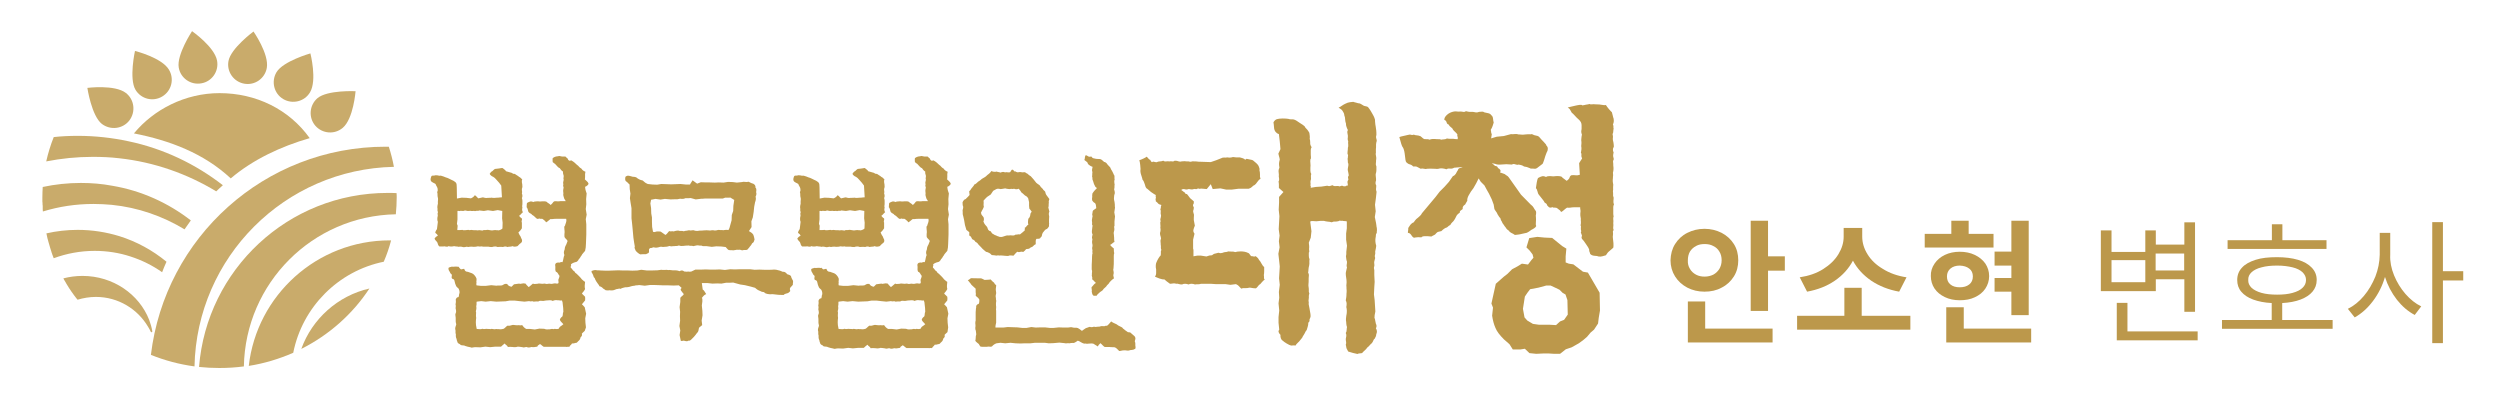 <?xml version="1.0" encoding="utf-8"?>
<!-- Generator: Adobe Illustrator 28.2.0, SVG Export Plug-In . SVG Version: 6.00 Build 0)  -->
<svg version="1.1" id="Layer_1" xmlns="http://www.w3.org/2000/svg" xmlns:xlink="http://www.w3.org/1999/xlink" x="0px" y="0px"
	 viewBox="0 0 1428 225" style="enable-background:new 0 0 1428 225;" xml:space="preserve">
<style type="text/css">
	.st0{fill:#C9AB6B;}
	.st1{fill:#BC984B;}
</style>
<g>
	<g>
		<path class="st0" d="M38.6,162.9c0.6,0.9,1.2,1.9,1.8,2.8C39.7,164.8,39.1,163.9,38.6,162.9z"/>
		<path class="st0" d="M225,95.3c-62.3,1.3-112.6,51.6-113.9,114c-8.7-1.2-17-3.4-24.9-6.6c8-67,64.9-118.9,134.1-118.9
			c0.6,0,1.2,0,1.8,0C223.3,87.6,224.3,91.4,225,95.3z"/>
		<path class="st0" d="M176.9,78.9c-16.6,4.8-32.5,12.3-45.1,23c-15.3-14.3-34.9-21.7-55.3-25.7c11.3-13.7,29.3-23,48.9-23
			C146.2,53.2,165.1,62.4,176.9,78.9z"/>
		<path class="st0" d="M226.6,112.7c0,3.3-0.2,6.5-0.5,9.7c-47.6,0.9-85.9,39.3-86.8,86.9c-4.6,0.6-9.2,0.9-14,0.9
			c-3.9,0-7.8-0.2-11.6-0.6c4.4-55.6,50.9-99.4,107.7-99.4c1.7,0,3.4,0,5.1,0.1v0C226.6,111.2,226.6,111.9,226.6,112.7z"/>
		<path class="st0" d="M223.4,137.3c-1.1,4.2-2.5,8.3-4.2,12.2c-26,5.3-46.5,25.9-51.7,52c-8,3.5-16.5,6.1-25.4,7.5
			c4.6-40.3,38.9-71.7,80.5-71.7C222.9,137.3,223.1,137.3,223.4,137.3z"/>
		<path class="st0" d="M211,164.8c-9.5,14.5-23,26.5-38.9,34.5C178.3,182.1,193,168.9,211,164.8z"/>
		<path class="st0" d="M127.3,105.8c-1.3,1.1-2.5,2.3-3.8,3.5c-16.5-10-35.3-16.7-55.4-18.9h0c-5-0.6-10-0.8-15.1-0.8
			c-9.1,0-18,0.9-26.6,2.6c1.1-4.8,2.5-9.4,4.3-13.9c4.5-0.5,9.1-0.7,13.8-0.7c9.9,0,19.6,1.1,28.9,3.1
			C93.4,84.9,111.7,93.7,127.3,105.8z"/>
		<path class="st0" d="M109,125.9c-1.2,1.7-2.4,3.4-3.6,5.1C93,123.5,78.9,118.5,63.8,117c-3.4-0.3-6.9-0.5-10.4-0.5
			c-10.1,0-19.8,1.5-28.9,4.3c-0.1-0.7-0.1-1.3-0.1-2c0-0.2,0-0.5,0-0.7c0-0.4,0-0.9-0.1-1.3c0-0.6,0-1.1-0.1-1.7c0-0.2,0-0.4,0-0.6
			c0-0.6,0-1.1,0-1.7c0-2,0.1-4,0.2-6c7-1.5,14.3-2.3,21.8-2.3c6.1,0,12.1,0.5,17.9,1.6C80.8,108.9,96.1,115.9,109,125.9z"/>
		<path class="st0" d="M95.1,149.5c-0.9,2-1.7,3.9-2.5,6c-5.5-3.9-11.6-6.9-18.1-9c-6.4-2.1-13.3-3.2-20.4-3.2
			c-8.2,0-16.1,1.5-23.4,4.2c0-0.1-0.1-0.1-0.1-0.2c-0.1-0.3-0.2-0.5-0.3-0.8c-0.2-0.4-0.3-0.9-0.5-1.3c0,0,0-0.1,0-0.1
			c-0.2-0.5-0.4-1-0.5-1.5c-0.2-0.7-0.5-1.4-0.7-2.2c-0.1-0.5-0.3-0.9-0.4-1.4c-0.2-0.6-0.3-1.2-0.5-1.7c-0.1-0.5-0.3-1-0.4-1.5
			c-0.1-0.2-0.1-0.5-0.2-0.7c-0.1-0.5-0.2-0.9-0.3-1.4c-0.1-0.5-0.2-1-0.3-1.4c5.7-1.3,11.7-2,17.9-2c8.3,0,16.3,1.3,23.8,3.6
			C78.1,138,87.2,143,95.1,149.5z"/>
		<path class="st0" d="M87,189.2c0.1,0.6-0.7,0.8-0.9,0.3c-0.4-0.9-0.9-1.9-1.5-2.8c-6-10.2-17.1-17.1-29.8-17.1
			c-3.6,0-7.2,0.6-10.5,1.6c-0.3-0.4-0.6-0.7-0.9-1.1c-0.3-0.4-0.6-0.8-0.9-1.2c0,0-0.1-0.1-0.1-0.1c-0.2-0.3-0.5-0.7-0.7-1
			c-0.2-0.2-0.4-0.5-0.5-0.7c-0.2-0.3-0.5-0.6-0.7-1c-0.1-0.1-0.1-0.2-0.2-0.3c-0.6-0.9-1.2-1.8-1.8-2.8c-0.2-0.3-0.3-0.5-0.5-0.8
			c-0.2-0.3-0.3-0.6-0.5-0.9c-0.3-0.5-0.6-1-0.9-1.5c-0.2-0.3-0.3-0.5-0.4-0.8c3.5-0.9,7.1-1.4,10.9-1.4c17.5,0,32.4,10.5,38.1,25.1
			C86,184.8,86.6,186.9,87,189.2z"/>
		<path class="st0" d="M152.4,38.8c-1.1,6.1-6.9,10.1-12.9,9c-6.1-1.1-10.1-6.9-9-12.9c1.3-7.3,14.3-16.9,14.3-16.9
			S153.8,30.9,152.4,38.8z"/>
		<path class="st0" d="M124,34.7c1.1,6.1-3,11.9-9,12.9c-6.1,1.1-11.9-3-12.9-9c-1.3-7.3,7.6-20.8,7.6-20.8S122.6,26.8,124,34.7z"/>
		<path class="st0" d="M96.5,39.8c3.2,5.3,1.5,12.1-3.8,15.3s-12.1,1.5-15.3-3.8c-3.8-6.4-0.3-22.2-0.3-22.2S92.4,32.9,96.5,39.8z"
			/>
		<path class="st0" d="M71.9,53.1c4.9,3.8,5.7,10.8,2,15.7c-3.8,4.9-10.8,5.7-15.7,2c-5.9-4.6-8.3-20.6-8.3-20.6
			S65.6,48.2,71.9,53.1z"/>
		<path class="st0" d="M177.1,52.7c-3.1,5.3-10,7-15.3,3.9s-7-10-3.9-15.3c3.8-6.4,19.4-10.8,19.4-10.8S181.2,45.8,177.1,52.7z"/>
		<path class="st0" d="M195.8,73c-4.7,4-11.7,3.4-15.7-1.2c-4-4.7-3.4-11.7,1.2-15.7c5.7-4.8,21.8-4,21.8-4S201.9,67.8,195.8,73z"/>
	</g>
	<g>
		<path class="st1" d="M287.1,96c0.3,0.3,0.6,0.5,1,0.8c0.4,0.2,0.7,0.6,0.9,1c0.7,0.2,1.2,0.3,1.4,0.4c0.2,0.1,0.7,0.2,1.4,0.4
			c0.2,0,0.5,0.1,0.9,0.4c0.4,0.3,0.8,0.4,1.3,0.3c0.4,0.3,0.8,0.5,1.2,0.8c0.5,0.2,0.9,0.6,1.4,1c0.2,0,0.4,0.2,0.8,0.5
			c0.3,0.3,0.6,0.6,0.9,0.9c-0.2,0.5-0.3,0.9-0.2,1.4c0,0.5,0.1,0.9,0.2,1.2c0.1,0.7,0.1,1.3,0.1,1.6c0,0.4-0.2,0.8-0.3,1.2
			c0,0.5,0,1,0.1,1.4c0.1,0.4,0,0.8-0.1,1.2c0.2,0.5,0.3,0.9,0.3,1.4c0,0.5-0.1,0.9-0.3,1.2c0.2,0.6,0.3,1.2,0.3,1.6s0,0.8,0,1.3
			c0,0.5,0,1-0.1,1.4c-0.1,0.4,0,0.8,0.1,1.2c-0.3,1-0.2,1.9,0.3,2.6c-0.5,0.5-0.9,0.8-1.2,1.2c-0.2,0.3-0.6,0.6-1,0.9
			c0.4,0.4,0.6,0.7,0.8,0.9c0.2,0.2,0.5,0.4,0.8,0.6c0.1,0.5,0.1,0.9-0.1,1.3c-0.1,0.4-0.1,0.8,0.1,1v3.3c-0.4,0.6-0.7,1.1-1,1.4
			c-0.3,0.3-0.6,0.6-1,1c0.5,1.2,0.9,1.9,1.2,2.2c0.2,0.4,0.3,0.7,0.4,1c0.1,0.3,0.2,0.5,0.4,0.8c0.3,1,0,1.7-0.8,2.2
			c-0.4,0.3-0.7,0.5-0.9,0.8c-0.2,0.2-0.5,0.5-0.8,0.8c-1.2,0.4-2.1,0.4-2.9,0c-0.4,0.2-0.8,0.3-1.4,0.3c-0.5,0-1.1,0.1-1.5,0.2
			c-0.7-0.4-1.6-0.4-2.5,0c-0.6-0.1-1.1-0.1-1.5-0.1c-0.4,0-0.9,0-1.6,0.1c-0.5-0.2-0.8-0.3-1.2-0.3c-0.3,0-0.7,0-1.2,0.1
			c-0.5,0.2-0.9,0.3-1.4,0.2c-0.5,0-0.9-0.1-1.4-0.2h-3.2c-0.3-0.2-0.7-0.2-1.2-0.1c-0.5,0.1-1.1,0-1.6-0.1
			c-0.7,0.2-1.6,0.3-2.6,0.3c-0.5-0.1-0.9-0.1-1.4-0.1c-0.5,0-1,0.1-1.6,0.2c-0.5-0.2-0.9-0.2-1.2-0.1c-0.4,0.1-0.8,0.2-1.4,0.2
			c-0.5-0.1-0.9-0.2-1.4-0.3c-0.5-0.1-1,0-1.4,0.1c-0.3-0.1-0.7-0.2-1.2-0.2c-0.5,0-1-0.1-1.4-0.2c-1.2,0.3-2.2,0.3-3.2,0
			c-0.4,0.3-0.7,0.4-1.1,0.3c-0.4,0-0.8-0.1-1.2-0.2c-0.5,0.1-1,0.1-1.5,0.1c-0.5,0-1,0-1.4,0c-0.4-0.3-0.6-0.6-0.8-1.1
			c-0.1-0.5-0.3-0.9-0.5-1.4c-0.4-0.5-0.7-0.8-0.9-1c-0.2-0.2-0.4-0.6-0.6-1c0.5-0.8,1.2-1.4,1.9-1.6c-0.2-0.5-0.5-1-0.9-1.2
			c-0.4-0.3-0.6-0.5-0.6-0.8c0.2-0.5,0.4-0.8,0.5-1.1c0.2-0.3,0.4-0.5,0.5-0.8l0.5-4.1c-0.2-0.4-0.3-0.8-0.3-1.4c0-0.5,0-1,0.1-1.4
			c0.2-0.4,0.2-0.8,0.1-1.3c-0.1-0.5-0.1-1,0.2-1.4c-0.3-0.5-0.4-0.9-0.3-1.4c0-0.5,0-1-0.1-1.4c0-0.6,0.1-1.1,0.2-1.5
			c0.1-0.4,0.2-0.7,0.1-1.1c0-0.6,0-1.2,0.1-1.8c0-0.5,0-1-0.2-1.5c-0.1-0.4-0.1-0.8-0.1-1.2c0-0.5,0-1-0.2-1.6
			c0.3-0.5,0.4-0.9,0.3-1.4c0-0.5-0.1-0.8-0.2-1.1c-0.2-0.4-0.4-0.7-0.5-1c-0.2-0.3-0.4-0.6-0.5-1.1c-0.3-0.2-0.8-0.5-1.5-0.8
			c-0.7-0.4-1.1-0.7-1.2-1c-0.2-0.5-0.2-0.9-0.1-1.4c0.1-0.5,0.3-1,0.5-1.4c0.5-0.2,0.8-0.3,1.1-0.2c0.3,0,0.7,0,1.2-0.2
			c0.7,0,1.5,0.1,2.2,0.3c0.5-0.2,1.2,0,2.3,0.4c1.1,0.5,1.8,0.7,2.2,0.8c0.6,0.3,1.2,0.5,1.7,0.8c0.5,0.3,1.1,0.5,1.7,0.8
			c0.8,0.5,1.4,0.9,1.6,1.3c0.3,0.4,0.4,1.3,0.4,2.7l0.1,6.2l2.7-0.5l2.7,0.1l2.6,0.3c1.1-0.5,1.8-1.1,2.2-1.8
			c0.5,0.3,0.8,0.5,1,0.8c0.2,0.3,0.6,0.6,1,1l1.8-0.4c0.5-0.2,0.9-0.2,1.2-0.1c0.4,0.1,0.9,0.3,1.5,0.3c0.6-0.1,1.2-0.1,1.7-0.1
			c0.5,0,1,0,1.4-0.1c0.8,0.2,1.9,0.2,3.3,0c0.5,0,0.9,0,1.3-0.1c0.4,0,0.8-0.1,1.3-0.1l-0.4-6.7l-1.2-1.6l-1.6-1.8
			c-0.6-0.7-1.2-1.3-1.8-1.6c-0.5-0.2-0.9-0.4-1.2-0.7c-0.4-0.3-0.6-0.6-0.8-1c0.4-0.7,0.9-1.3,1.6-1.6c0.5-0.5,1-1,1.4-1.2
			c0.7-0.1,1.3-0.2,1.8-0.2c0.5,0,1.1-0.2,1.9-0.3L287.1,96z M262,152.2c0,0.2,0.1,0.4,0.4,0.8c0.3,0.3,0.5,0.6,0.8,0.8
			c0.2,0.1,0.5,0.1,1-0.1c0.5-0.1,0.8-0.2,1-0.1c0.2,0.9,0.7,1.5,1.5,1.6c0.4,0,0.8,0.1,1.2,0.3c0.4,0.2,1,0.4,1.7,0.6
			c0.5,0.2,1,0.6,1.5,1.2c0.5,0.6,0.7,1,0.8,1.2c0.3,0.5,0.4,0.9,0.3,1.4c0,0.5-0.1,0.8-0.1,1c0.1,0.4,0.1,0.7,0,1
			c-0.1,0.3,0,0.6,0.1,1.1l2.6,0.3h2.6l3.2-0.4l3,0.3c0.3-0.1,0.7-0.1,1.4-0.1c0.6,0,1.2,0,1.8-0.1c0.5-0.3,0.9-0.5,1.3-0.7
			c0.4-0.2,0.9-0.2,1.6-0.1c0.4,0.8,1.2,1.4,2.5,1.6c0.2-0.2,0.4-0.4,0.6-0.6c0.2-0.2,0.5-0.5,0.8-0.8c0.8-0.1,1.8-0.2,2.9-0.4
			c0.4,0.2,0.9,0.2,1.5,0c0.6-0.2,1.4-0.2,2.2,0c0.1,0.2,0.3,0.4,0.6,0.8c0.3,0.3,0.7,0.7,1.2,1.2c0.3-0.2,0.6-0.5,1-0.8
			c0.4-0.4,0.9-0.8,1.4-1.2c0.5,0.2,0.9,0.3,1.3,0.2c0.4,0,0.8-0.1,1.3-0.1c0.5-0.2,1.4-0.2,2.6,0c0.4,0,0.8,0,1.2-0.1
			c0.5,0,0.8,0,1.1,0.2c0.5,0,0.9,0,1.2-0.1c0.4-0.1,0.8-0.1,1.2,0c0.6,0.1,1.2,0.1,1.7-0.1c0.5-0.1,1-0.2,1.4-0.1
			c0.8,0.2,1.3,0.1,1.5-0.1c0.2-0.3,0.2-0.9,0-1.9c0.5-1.2,0.7-2,0.7-2.3c-0.4-0.5-0.7-1-0.9-1.4c-0.2-0.4-0.6-0.8-1.2-1
			c-0.3-0.6-0.4-1.3-0.3-1.8c0.1-0.6,0-1.3-0.1-2c0.1-1.2,1-1.6,2.6-1.4c0.1-0.1,0.3-0.2,0.8-0.3c0.4-0.1,0.7,0,0.8,0.1
			c0.3-1,0.5-1.8,0.6-2.5c0.1-0.6,0.3-1.2,0.5-1.6c-0.4-0.9-0.4-1.8-0.1-2.6c0.2-0.4,0.3-0.8,0.3-1.2c0-0.5,0.2-1,0.5-1.6
			c0.3-0.5,0.5-0.9,0.6-1.3c0.1-0.4,0.3-0.8,0.5-1.3c-0.2-0.5-0.4-0.8-0.8-1.1c-0.3-0.3-0.6-0.6-0.9-1.1c-0.1-0.2-0.1-0.5-0.1-1.1
			s0-1.1,0.1-1.6c0-0.6,0-1.2-0.1-1.6c0-0.4-0.1-1-0.1-1.7c0.4-0.5,0.6-0.8,0.6-1.2c0-0.3,0.2-0.6,0.3-0.8c0.1-0.5,0.2-0.8,0.3-1.2
			c0.1-0.3,0-0.8-0.1-1.3h-5.9c-0.5,0-1.1,0-1.6,0.1c-0.5,0.1-1,0.1-1.4,0c-0.5,0.4-1,0.7-1.4,1.1c-0.4,0.4-0.8,0.6-1.2,0.8
			c-0.3-0.5-0.5-0.8-0.7-0.9c-0.2-0.1-0.5-0.4-1.1-0.9c-0.2-0.2-0.5-0.3-1-0.2c-0.5,0-0.8,0-1-0.2c-0.7,0.3-1.3,0.3-1.6,0
			c-0.5-0.5-1-0.8-1.2-1.1c-0.3-0.3-0.7-0.6-1.4-1c-0.1-0.3-0.4-0.5-0.8-0.7c-0.5-0.2-0.8-0.5-1.1-0.8c-0.2-0.2-0.4-0.6-0.5-1.4
			c-0.2-0.7-0.4-1.2-0.7-1.4c0.1-0.7,0.1-1.3,0.1-1.6c0-0.3,0-0.6,0.2-0.9c0.6-0.4,1.2-0.6,1.8-0.8c0.5-0.1,1.1,0,1.8,0.3
			c0.3-0.2,0.6-0.3,1-0.3c0.4,0,0.8-0.1,1.2-0.1c0.5,0,0.9,0,1.3,0.1c0.4,0,0.9,0,1.4-0.1c1.2-0.1,2.1,0,2.7,0.3
			c0.2,0.3,0.5,0.5,1,0.8c0.5,0.3,0.9,0.6,1.2,1c0.5-0.4,0.9-0.8,1.2-1.2c0.2-0.4,0.5-0.7,0.9-0.9c0.6-0.1,1.2-0.1,1.7,0
			c0.5,0.1,1.1,0,1.7-0.1h3.2c-0.2-0.3-0.4-0.5-0.5-0.8c-0.2-0.2-0.4-0.5-0.5-0.9c-0.2-0.6-0.3-1.1-0.4-1.4c-0.1-0.3-0.1-0.8,0-1.4
			c0-0.2,0-0.5-0.1-0.9c-0.1-0.4,0-1,0.1-1.7c0.2-0.4,0.2-0.7,0-1.1c-0.2-0.4-0.2-0.9,0-1.6c-0.2-0.3-0.2-0.6-0.1-1.1
			c0.1-0.5,0.2-0.9,0.3-1.4c-0.2-0.2-0.2-0.9,0-2.1c-0.1-0.5-0.2-0.8-0.3-1.1c-0.1-0.3-0.2-0.7-0.1-1.4c-0.4-0.2-0.7-0.5-1-0.8
			c-0.3-0.4-0.6-0.7-0.8-1.1c-0.5-0.2-1-0.5-1.3-0.9c-0.3-0.4-0.7-0.8-1.2-1.3c-0.1-0.2-0.3-0.4-0.6-0.5c-0.3-0.2-0.7-0.5-1-0.8
			c-0.1-0.9-0.1-1.7,0-2.3c0.7-0.5,1.4-0.8,1.9-0.9c0.5,0,1.2-0.2,1.9-0.3c1,0.3,2,0.4,2.9,0.3c0.4-0.1,0.7,0,0.9,0.3
			c0.2,0.3,0.5,0.6,0.9,0.8c0.4,1.2,1,1.6,2.1,1.1c0.8,0.5,1.5,0.9,1.9,1.3c0.5,0.4,0.9,0.8,1.4,1.3c0.5,0.3,0.8,0.6,1.1,1
			c0.3,0.4,0.7,0.7,1.4,1.1c0.3,0.5,0.6,0.8,1,1.1c0.4,0.3,0.8,0.5,1.3,0.7c-0.2,1-0.3,1.8-0.2,2.3c0,0.5,0,1.2-0.1,2.1
			c0.3,0.3,0.6,0.6,1.1,1c0.5,0.4,0.8,0.9,1,1.5c-0.2,0.4-0.4,0.7-0.8,1c-0.3,0.3-0.7,0.5-1.2,0.7c0.1,1,0.2,1.8,0.4,2.3
			c0.2,0.5,0.4,1.1,0.5,1.5l-0.3,3.2l0.1,3l-0.3,2.7l0.5,3.2l-0.5,2.6l0.3,2.9v5.8l-0.1,2.6l-0.1,2.7c0,1.6-0.2,2.9-0.5,4.1
			c-0.5,0.5-0.9,1-1.2,1.4c-0.4,0.4-0.6,0.8-0.8,1.2c-0.3,0.3-0.5,0.7-0.8,1.2c-0.3,0.5-0.5,0.8-0.7,0.8c-0.2,0.5-0.4,0.8-0.6,1
			c-0.2,0.2-0.4,0.4-0.6,0.6c-0.5,0.1-1,0.3-1.7,0.5c-0.7,0.3-1.3,0.6-1.7,1c0.2,0.3,0.2,0.6,0,1c-0.2,0.4-0.2,0.7,0,1
			c0.4,0.3,0.7,0.6,0.9,1c0.2,0.4,0.6,0.7,1.2,1.1c0.2,0.5,0.4,0.8,0.8,1c0.3,0.2,0.7,0.5,1,0.9c0.5,0.5,0.9,0.8,1.2,1.2
			c0.4,0.3,0.7,0.8,1.1,1.3c0.3,0.2,0.5,0.4,0.8,0.7c0.3,0.3,0.6,0.5,1.1,0.8c-0.1,0.8-0.2,1.6-0.2,2.2c0,0.6,0,1.3,0.2,1.9
			c-0.3,0.5-0.5,1-0.8,1.3c-0.2,0.3-0.6,0.7-1,1.2c0.3,0.4,0.5,0.7,0.8,0.9c0.2,0.2,0.6,0.6,1,1c0.1,0.8,0.1,1.5,0,2.1
			c-0.2,0.3-0.5,0.6-0.8,1c-0.4,0.4-0.7,0.8-1,1.2c0.3,0.3,0.5,0.5,0.8,0.8c0.2,0.2,0.5,0.5,0.8,0.9l0.8,3.7l-0.5,2.6l0.1,2.5
			l0.3,2.7L334,189c-0.5,0.5-0.9,0.8-1.2,1.1c-0.4,0.3-0.5,0.5-0.4,0.8c0.2,0.6-0.1,1.2-0.8,1.8c-0.1,0.7-0.4,1.4-1,1.9
			c-0.3,0.2-0.5,0.5-0.8,0.8c-0.3,0.4-0.7,0.5-1.2,0.5c-0.4,0.2-1,0.3-1.9,0.3c-0.2,0.4-0.4,0.6-0.6,0.8c-0.2,0.1-0.6,0.5-1,1.2
			c-0.2-0.2-0.5-0.2-1-0.1c-0.5,0.1-0.8,0.1-0.9,0h-12.6c-0.4-0.2-0.7-0.5-1.1-0.8c-0.4-0.4-0.7-0.6-1.1-0.8
			c-0.3,0.3-0.5,0.5-0.8,0.6c-0.3,0.1-0.5,0.4-0.7,0.9c-1,0.2-1.7,0.3-2,0.3c-0.3,0-0.8,0-1.3-0.1c-0.7,0.2-1.3,0.3-1.6,0.3
			c-0.4,0-0.8-0.1-1.2-0.3c-0.4,0-0.8,0.1-1.2,0.2c-0.5,0.1-0.9,0.1-1.2-0.1c-0.7-0.1-1.2-0.2-1.5-0.2c-0.3,0-0.6-0.1-1.1-0.1
			c-0.6,0.2-1.2,0.3-1.6,0.3c-0.4,0-0.9,0-1.4-0.1c-1-0.1-1.9-0.1-2.7,0c-0.2-0.5-0.5-0.8-0.8-1c-0.4-0.2-0.7-0.6-1-1
			c-0.4,0.3-0.7,0.5-1,0.8c-0.3,0.3-0.6,0.6-1.1,1h-3.2l-3,0.3l-2.7-0.3l-2.9,0.4l-2.9-0.1c-0.5,0-1,0.1-1.5,0.2
			c-0.5,0.1-0.9,0.1-1.1-0.1c-1.3-0.2-2.3-0.5-3.2-0.8c-0.3-0.2-0.6-0.3-1.1-0.3c-0.5,0-0.9-0.1-1.4-0.2c-0.3-0.4-0.6-0.6-0.9-0.7
			c-0.3-0.1-0.6-0.3-0.9-0.7c-0.1-0.3-0.2-0.6-0.3-0.9c-0.1-0.3-0.3-0.7-0.3-1.2c-0.4-0.7-0.5-1.6-0.4-2.5c-0.2-0.7-0.3-1.3-0.2-1.8
			c0-0.5,0-0.9-0.2-1.4c0-0.5,0.1-1.1,0.3-1.6c0.2-0.5,0.3-0.9,0.3-1.1c-0.2-0.7-0.3-1.3-0.3-1.6s0-0.8,0-1.4c0-0.5,0-1-0.1-1.5
			c-0.1-0.5-0.1-1-0.1-1.2c0.2-0.5,0.3-0.9,0.4-1.2c0.1-0.4,0-0.9-0.1-1.5c-0.2-0.5-0.2-1-0.1-1.4c0.1-0.4,0.1-0.9-0.1-1.6
			c0.1-0.5,0.2-0.9,0.2-1.4c0-0.5,0-0.9-0.1-1.2c0.3-1,0.8-1.5,1.6-1.5c0.2-0.4,0.3-0.8,0.3-1.3c0-0.5,0.2-0.8,0.3-1
			c0-0.5,0-1-0.1-1.4c-0.1-0.4-0.2-0.7-0.4-1.1c-0.9-0.7-1.5-1.4-1.6-1.9c-0.3-0.5-0.5-1.3-0.7-2.2c-0.1-0.5-0.2-0.9-0.4-1.1
			c-0.2-0.2-0.5-0.4-1-0.5c-0.3-0.3-0.4-0.6-0.3-1.1c0.1-0.5,0.1-0.9,0.1-1.2c-0.5-0.5-0.9-0.8-1-1.2c-0.1-0.3-0.3-0.6-0.5-0.9
			c-0.4-0.6-0.5-1.2-0.4-1.8c0.2-0.2,0.5-0.3,0.8-0.4c0.4-0.1,0.7-0.2,1.1-0.3c0.5,0.1,1.1,0.1,1.6,0c0.5-0.1,1.3,0,2.3,0.1
			L262,152.2z M261.2,131.4c0.4,0,0.8,0,1.4,0c0.5,0,1,0,1.4-0.1c0.5,0.2,1.1,0.3,1.6,0.2c0.5,0,1.1-0.1,1.9-0.2
			c0.4,0.2,0.8,0.2,1.2,0.1c0.5-0.1,0.8-0.1,1.1,0c0.6,0.1,1.2,0.1,1.7,0.1c0.5,0,1,0,1.4,0.1c0.7-0.2,1.6-0.1,2.7,0.1
			c0.5-0.3,0.9-0.4,1.3-0.3c0.4,0.1,0.8,0,1.3-0.1c0.5,0,0.8,0,1.2,0.1c0.3,0,0.8,0.1,1.3,0.2c0.5,0,0.9,0,1.2-0.1
			c0.4,0,0.7-0.1,1-0.1c0.4,0.1,0.7,0.1,1,0.1c0.3,0,0.6,0,0.9,0.1c0.6-0.2,1.1-0.3,1.4-0.5s0.5-0.3,0.8-0.6l0.1-3.3l-0.3-2.5
			l0.1-4.2l-2.6-0.5l-2.7,0.5l-2.9-0.4l-2.3,0.4l-2.7-0.3c-0.2,0.2-0.5,0.3-1,0.2c-0.5,0-0.9,0-1.4,0.2c-0.3-0.2-0.7-0.2-1.2-0.1
			c-0.5,0.1-1.1,0-1.5-0.1c-0.6,0.1-1.1,0.1-1.4,0.1c-0.3,0-0.8-0.2-1.6-0.3c-0.5,0.2-0.8,0.3-1.1,0.3c-0.3,0-0.7,0-1.4-0.1
			c-0.5,0.2-0.8,0.2-1,0.1c-0.2-0.1-0.5-0.1-0.8,0v4.8l-0.3,2.6l0.4,1L261.2,131.4z M275.5,187.8c0.6,0.2,1.2,0.2,1.7,0.1
			c0.5-0.1,0.9-0.1,1.2,0c0.8,0,1.5,0,1.9,0.1c0.3-0.2,0.8-0.2,1.6,0c0.5,0.1,0.8,0.1,1.1,0c0.3-0.1,0.6-0.1,1,0
			c0.7,0,1.3,0,1.8,0.1c0.5,0,1.1-0.1,1.9-0.3c0.5-0.3,0.8-0.6,1.1-0.9c0.3-0.3,0.6-0.6,1.1-0.9c0.6,0.1,1.1,0.1,1.4,0
			c0.3-0.1,0.8-0.2,1.5-0.4c0.5,0,1,0,1.4,0.1c0.4,0,0.8,0.1,1.2,0.1c0.6-0.1,1.1-0.1,1.4,0c0.3,0.1,0.8,0,1.5-0.1
			c0.5,0.8,1.2,1.6,2.3,2.2h2.3l2.6,0.3l2.6-0.5l2.7,0.1c0.2,0.1,0.5,0.2,1,0.3c0.5,0.1,1,0.1,1.4,0c0.4,0.1,0.8,0,1.3-0.1
			c0.5-0.2,1.1-0.2,1.7,0c0.4-0.2,0.8-0.2,1.2-0.1c0.4,0.1,1,0.1,1.7-0.1c0.3-0.6,0.6-1.1,1.1-1.4c0.5-0.3,1-0.7,1.6-1.2
			c-0.5-0.5-0.8-1-1.2-1.3c-0.3-0.3-0.6-0.7-0.8-1.2c0.1-0.6,0.5-1.3,1.4-1.9c0.2-0.4,0.3-0.8,0.3-1.3c0-0.5,0.1-1,0.3-1.4l-0.1-2.2
			l-0.3-2.6c0-0.3,0-0.5-0.1-0.7c0-0.2-0.2-0.5-0.3-1c-0.5,0.1-0.9,0.1-1.3,0c-0.4-0.1-0.9-0.1-1.4-0.1c-0.8-0.2-1.7,0-2.6,0.4
			c-0.5-0.3-0.9-0.4-1.4-0.4c-0.5,0-0.9,0-1.4,0.1c-0.6,0-1.1,0-1.4,0.1c-0.3,0-0.7,0.1-1.2,0.2c-0.7-0.1-1.3-0.1-1.6-0.1
			c-0.4,0-0.8,0.1-1.2,0.4c-0.8-0.1-1.7,0-2.7,0.1c-0.5-0.3-0.9-0.3-1.2-0.2c-0.4,0.1-0.8,0.1-1.4-0.1l-2.6,0.3l-3-0.3l-2.6-0.3
			h-2.9l-2.3,0.4l-2.6,0.1l-2.7,0.1l-3.2-0.3l-2.9,0.3l-2.5-0.3l-2.6,0.3l-0.1,0.4v1c0,0.3,0,0.5-0.1,0.8c-0.1,0.2-0.1,0.6,0,1
			c0.1,0.5,0,1.3-0.3,2.3c0.2,0.5,0.2,1,0.1,1.7c-0.1,0.7,0,1.4,0.1,2.1c-0.1,0.7-0.2,1.6-0.2,2.5c0,1,0.1,2.2,0.5,3.8
			C273.9,188.1,274.9,188.1,275.5,187.8z"/>
		<path class="st1" d="M388.6,170.1c0.3-0.4,0.6-0.7,1-1c0.4-0.3,0.7-0.6,1-1.1c-0.5-0.6-1.1-1.3-1.5-1.9c-0.5-0.6-0.4-1.2,0.3-1.6
			c-0.5-0.4-0.8-0.7-1.2-1.1c-0.3-0.4-0.6-0.5-0.8-0.4l-2.6,0.1l-2.9-0.1H379l-2.2-0.1l-2.9-0.1h-2.7l-2.9,0.4l-2.5-0.3
			c-0.5-0.1-0.9-0.1-1.3,0c-0.4,0.1-0.8,0.1-1.3,0.1c-0.6,0.2-1.2,0.3-1.6,0.3c-0.4,0-0.8,0.2-1.3,0.3c-0.5,0.2-1,0.3-1.6,0.4
			c-0.6,0.1-1.1,0.1-1.6,0.1c-0.3,0.1-0.7,0.2-1.2,0.3c-0.5,0.1-1,0.3-1.4,0.6c-0.5-0.2-0.8-0.2-1.1-0.1c-0.3,0.1-0.6,0.2-1.1,0.2
			c-0.4,0.1-0.7,0.2-1.1,0.4c-0.4,0.2-0.7,0.3-1,0.3c-0.4,0.1-0.7,0.1-1,0.1c-0.3,0-0.7-0.1-1.2-0.1c-0.2,0.1-0.5,0.1-0.8,0.1
			c-0.4,0-0.8-0.1-1.2-0.1c-0.3-0.2-0.5-0.3-0.7-0.5c-0.2-0.1-0.5-0.3-0.8-0.5c-0.3-0.4-0.6-0.6-0.9-0.8c-0.3-0.2-0.7-0.4-1.2-0.5
			c-0.2-0.5-0.4-0.9-0.8-1.3c-0.3-0.4-0.6-0.8-0.9-1.3c-0.2-0.3-0.4-0.6-0.5-0.9c-0.2-0.3-0.4-0.7-0.5-1.2c-0.4-0.2-0.6-0.5-0.7-1
			c-0.1-0.5-0.3-0.9-0.5-1.3c-0.5-0.7-0.7-1.2-0.6-1.5c0-0.3,0.2-0.4,0.3-0.3c0.4-0.2,0.8-0.3,1.4-0.4c0.5-0.1,1,0,1.4,0.1
			c0.5,0,1.2,0,2.1,0.1c0.8,0,1.6,0.1,2.5,0.1h2.3l2.7-0.1l2.6-0.1l2.6,0.1h2.9l2.5,0.1l2.9-0.1l2.2-0.4l3.2,0.4h2.6l3.4-0.1
			l2.3-0.3c0.4,0.1,0.7,0.1,1.1,0.1c0.4,0,0.7,0,1,0c0.5-0.1,0.9-0.1,1.4,0c0.5,0.1,0.8,0.1,1.1,0c1.5,0.2,2.5,0.3,3.2,0.2
			c0.6,0,1.6,0.1,2.7,0.5c0.5-0.4,1-0.5,1.8-0.3l0.8,0.5c0.4,0,0.7,0,1,0.1c0.3,0,0.7,0,1.2-0.1c0.4,0.1,0.7,0.1,1,0.1
			c0.3,0,0.5-0.1,0.8-0.1l2.3-1.1h3.3l2.6-0.1l2.7,0.1h2.7l2.6-0.1l3,0.3l3-0.4l2.7,0.1l2.7-0.1h6l2.6,0.3l2.7-0.1l2.7,0.1h2.9
			c1,0,1.8,0,2.4-0.1c0.6,0,1.2,0,1.7,0.1c1.4,0.3,2.5,0.6,3.4,1.1c0.7,0,1.3,0.1,1.7,0.4c0.4,0.3,0.8,0.6,1,1
			c1.1,0.3,1.8,0.6,2.2,1.1c0.1,0.4,0.2,0.7,0.3,1c0.1,0.3,0.3,0.7,0.5,1c0.5,0.6,0.5,1.3,0.3,2.1c0.1,0.5,0,0.8-0.1,1
			c-0.2,0.2-0.4,0.5-0.7,0.8c-0.4,0.3-0.6,0.6-0.8,1c-0.2,0.4-0.1,0.9,0.1,1.6c0,0.1-0.2,0.3-0.5,0.6c-0.3,0.3-0.6,0.5-0.8,0.6
			c-1.3,0.3-2.1,0.6-2.5,1.1l-3-0.1l-2.6-0.3c-0.5-0.1-1.2-0.1-2.1,0c-0.9,0-1.9-0.2-3-0.7c-0.2-0.4-0.5-0.6-1-0.6
			c-0.5,0-1-0.2-1.5-0.5c-0.7-0.3-1.3-0.5-1.7-0.8c-0.4-0.3-0.9-0.6-1.4-1.1l-2.5-0.7l-3.3-0.8l-2.7-0.4l-4-1.1l-1.8,0.1h-2.2
			l-2.7,0.5l-2.2-0.1l-3,0.1l-2.7-0.3h-3.3l0.5,3.7c0.4,0.2,0.7,0.5,1,1c0.3,0.5,0.6,1,1,1.6c-0.5,0.2-0.8,0.4-1.2,0.7
			c-0.3,0.3-0.8,0.8-1.3,1.5c0.2,0.2,0.3,0.4,0.3,0.8c0,0.3,0,0.7,0,1.2l-0.3,2.3l0.3,3l0.1,2.6l-0.5,3l0.3,2.6
			c-0.5,0.4-0.8,0.7-1.1,0.9c-0.3,0.2-0.5,0.4-0.7,0.6c-0.2,1.5-0.5,2.3-0.8,2.6c-0.5,0.5-0.8,1-1.1,1.4c-0.3,0.4-0.6,0.8-1,1.2
			c-0.5,0.5-1.1,1.1-1.6,1.6c-0.5,0.5-1,0.7-1.6,0.6c-0.4,0.3-0.8,0.4-1.2,0.3c-0.4,0-0.8-0.2-1.3-0.3c-0.3,0-0.5,0-0.8,0.1
			c-0.3,0.1-0.6,0.1-1,0l-0.7-3.3l0.4-2.6l-0.5-2.6l0.4-3l-0.1-2.6l0.1-2.5l-0.3-2.7l0.4-2.9L388.6,170.1z M394.2,105.2l1.4-2.2
			l2.6,1.9l2.1-0.8l2.9,0.1h2.1l3,0.1l2.3-0.1l2.7,0.1l2.6-0.4l2.7,0.1l2.3,0.3l2.9-0.3c0.5-0.2,1.2-0.2,1.8-0.1
			c0.7,0.1,1.3,0.1,2-0.1c0.5,0.3,1,0.5,1.4,0.7c0.4,0.2,0.8,0.3,1.2,0.4c0.4,0.2,0.7,0.5,1,0.8c0.3,0.4,0.4,0.8,0.3,1.4
			c0.3,0.3,0.5,0.6,0.5,1c0.1,0.4,0,1-0.1,1.7c0.3,0.7,0.2,1.6-0.3,2.5c0.2,0.7,0.2,1.3,0.1,1.8c-0.1,0.5-0.2,1-0.4,1.4l-0.5,2.6
			l-0.3,2.9l-0.5,3.2l-0.8,2.2l0.1,3.3l-1.5,2.3c0.4,0.2,0.8,0.5,1.4,0.9c0.5,0.4,0.9,0.8,1.1,1.2c0.3,0.7,0.5,1.6,0.7,2.7
			c-0.2,0.5-0.3,0.8-0.4,1.2c-0.1,0.3-0.4,0.7-1,1c-0.2,0.5-0.5,0.9-0.8,1.3c-0.4,0.4-0.6,0.7-0.7,0.9c-0.2,0.2-0.4,0.4-0.6,0.7
			c-0.2,0.3-0.4,0.5-0.6,0.7c-0.5,0.2-0.9,0.3-1.4,0.2c-0.5,0-1,0-1.6,0.2c-0.3-0.1-0.6-0.2-1-0.3c-0.4-0.1-0.8-0.1-1.2,0
			c-0.5-0.1-1-0.1-1.6,0.1c-0.6,0.1-1,0.2-1.3,0.2c-0.5-0.1-0.9-0.1-1.4-0.1c-0.5,0-0.9,0-1.2-0.1c-0.3-0.2-0.6-0.4-0.9-0.8
			c-0.3-0.3-0.6-0.6-0.8-0.9l-2.5-0.3l-2.9-0.1l-2.5,0.3l-3-0.4h-2.1c-0.6-0.3-1.1-0.4-1.4-0.3c-0.3,0-0.6,0-0.9-0.1
			c-0.5-0.1-0.9-0.1-1.4,0c-0.5,0.1-1.1,0.2-1.8,0.4c-0.5-0.2-1-0.3-1.4-0.2c-0.4,0-0.9,0-1.4-0.2c-0.4,0.1-0.7,0.1-1.1,0.1
			c-0.4,0-0.8,0-1.2,0.1c-0.6,0.1-1.2,0.1-1.7,0.1c-0.5,0-1-0.1-1.4-0.3c-0.5,0.2-0.9,0.3-1.3,0.3c-0.4,0-0.9,0-1.4,0.1
			c-0.6,0-1.1,0-1.4,0.1c-0.3,0-0.8,0-1.4-0.2c-0.9,0.4-1.9,0.5-2.9,0.5c-0.5,0.1-0.9,0.1-1.2,0c-0.4-0.1-0.8-0.1-1.2,0
			c-0.5,0.2-1.1,0.3-1.6,0.4c-0.5,0.1-1,0.1-1.4,0c-0.5-0.2-0.9-0.2-1.2,0c-0.4,0.2-0.8,0.3-1.4,0.3c-0.5,0.3-0.8,0.7-0.7,1.2
			c0.1,0.5,0,1-0.1,1.4c-0.4,0.4-0.6,0.5-0.8,0.5c-0.2,0-0.4,0.1-0.5,0.3c-0.2,0.1-0.6,0.1-1.2,0.1c-0.6,0-1.4,0-2.4,0.1
			c-0.5-0.2-0.9-0.5-1.4-0.9c-0.5-0.4-0.9-0.8-1.2-1.2c-0.2-0.5-0.4-0.9-0.5-1.2c-0.2-0.4-0.2-0.8,0-1.2l-0.4-2.3l-0.4-2.7l-0.5-5.5
			l-0.3-3l-0.3-2.6v-5.8l-0.5-3l-0.4-2.7l0.3-2.6l-0.4-2.6l-0.1-2.6c-0.5-0.5-0.9-0.8-1.2-1.2c-0.4-0.3-0.7-0.6-1-0.8
			c-0.2-0.3-0.3-0.6-0.3-1c0-0.4,0-0.8,0.1-1.2c0.1-0.4,0.5-0.6,1.1-0.8c0.5-0.1,1.3,0,2.2,0.3c0.5,0.2,0.9,0.3,1.4,0.3
			c0.5,0,1,0.1,1.5,0.3c0.5,0.5,1.1,0.8,1.6,1.1c0.5,0.3,1.2,0.5,2.1,0.7c0.5,0.5,0.9,0.8,1.4,1.2c0.5,0.3,1,0.6,1.5,0.8l2.7,0.3
			l2.7,0.1l2.3-0.4l3,0.1l2.7,0.1l2.7-0.1l2.6-0.1l3,0.3H394.2z M373,132.4c0.5,0.2,0.8,0.2,1.1,0.1c0.3-0.1,0.6-0.2,1.1-0.3
			c1,0,1.7,0,2.2,0.1l2.7,1.9c0.5-0.3,0.8-0.6,1.1-1c0.3-0.4,0.6-0.8,1-1.2c0.6,0.2,1.1,0.2,1.5,0.1c0.4-0.1,0.7,0,1.1,0.1
			c0.5-0.2,1-0.3,1.5-0.4c0.5-0.1,0.9-0.1,1.2-0.1c0.5,0.2,1,0.3,1.5,0.2c0.5,0,1,0,1.6,0.2c0.5-0.2,1-0.3,1.4-0.3
			c0.4,0,0.9-0.2,1.6-0.3c0.5,0.2,0.9,0.2,1.4,0.1c0.5-0.1,0.9-0.1,1.2-0.1c0.9,0.4,1.9,0.5,2.9,0.3c0.4-0.1,0.8-0.1,1.3-0.1
			c0.5,0,1,0,1.6-0.1c1.1-0.1,2.1-0.1,2.9,0c0.5,0.1,0.8,0.1,1.2,0c0.3-0.1,0.7-0.1,1.2-0.1c0.7,0.2,1.3,0.2,1.8,0.1
			c0.5-0.1,1-0.3,1.5-0.3c0.4,0.1,0.8,0.1,1.2,0.1c0.5,0,0.9,0,1.4,0.1c0.5-0.1,1-0.2,1.5-0.2c0.5,0,0.9,0,1.4,0.1
			c0.2-0.3,0.3-0.6,0.5-1c0.1-0.4,0.3-0.7,0.3-1l1-3.6l0.1-3l0.8-2.3l0.1-2.9l0.5-3.4l-2.3-1.4c-0.2,0.1-0.5,0.1-0.8,0.1
			c-0.4,0-0.7,0-1.1,0c-0.5-0.1-0.9,0-1.3,0.1c-0.4,0.2-0.8,0.3-1,0.4h-10.3c-0.5,0.1-1.1,0.1-1.9,0.1l-3.3,0.4l-2.9-0.8
			c-0.6,0.1-1.2,0.1-1.8,0.1c-0.5,0-1,0-1.2,0c-0.5,0.3-1.1,0.4-1.6,0.4c-0.5,0-1,0-1.4-0.1c-1.1,0.3-2,0.4-2.6,0.3l-2.9,0.1
			l-3.2-0.3l-2.5,0.4l-2.9-0.4l-2.5,0.5l-0.4,2.1l0.4,2.7l0.1,3l0.4,2.3v2.5l0.1,2.9L373,132.4z"/>
		<path class="st1" d="M494,96c0.3,0.3,0.6,0.5,1,0.8c0.4,0.2,0.7,0.6,0.9,1c0.7,0.2,1.2,0.3,1.4,0.4c0.2,0.1,0.7,0.2,1.4,0.4
			c0.2,0,0.5,0.1,0.9,0.4c0.4,0.3,0.8,0.4,1.3,0.3c0.4,0.3,0.8,0.5,1.2,0.8c0.5,0.2,0.9,0.6,1.4,1c0.2,0,0.4,0.2,0.8,0.5
			c0.3,0.3,0.6,0.6,0.9,0.9c-0.2,0.5-0.3,0.9-0.2,1.4c0,0.5,0.1,0.9,0.2,1.2c0.1,0.7,0.1,1.3,0.1,1.6c0,0.4-0.2,0.8-0.3,1.2
			c0,0.5,0,1,0.1,1.4c0.1,0.4,0,0.8-0.1,1.2c0.2,0.5,0.3,0.9,0.3,1.4c0,0.5-0.1,0.9-0.3,1.2c0.2,0.6,0.3,1.2,0.3,1.6s0,0.8,0,1.3
			c0,0.5,0,1-0.1,1.4c-0.1,0.4,0,0.8,0.1,1.2c-0.3,1-0.2,1.9,0.3,2.6c-0.5,0.5-0.9,0.8-1.2,1.2c-0.2,0.3-0.6,0.6-1,0.9
			c0.4,0.4,0.6,0.7,0.8,0.9c0.2,0.2,0.5,0.4,0.8,0.6c0.1,0.5,0.1,0.9-0.1,1.3c-0.1,0.4-0.1,0.8,0.1,1v3.3c-0.4,0.6-0.7,1.1-1,1.4
			c-0.3,0.3-0.6,0.6-1,1c0.5,1.2,0.9,1.9,1.2,2.2c0.2,0.4,0.3,0.7,0.4,1c0.1,0.3,0.2,0.5,0.4,0.8c0.3,1,0,1.7-0.8,2.2
			c-0.4,0.3-0.7,0.5-0.9,0.8c-0.2,0.2-0.5,0.5-0.8,0.8c-1.2,0.4-2.1,0.4-2.9,0c-0.4,0.2-0.8,0.3-1.4,0.3c-0.5,0-1.1,0.1-1.5,0.2
			c-0.7-0.4-1.6-0.4-2.5,0c-0.6-0.1-1.1-0.1-1.5-0.1c-0.4,0-0.9,0-1.6,0.1c-0.5-0.2-0.8-0.3-1.2-0.3c-0.3,0-0.7,0-1.2,0.1
			c-0.5,0.2-0.9,0.3-1.4,0.2c-0.5,0-0.9-0.1-1.4-0.2H483c-0.3-0.2-0.7-0.2-1.2-0.1c-0.5,0.1-1.1,0-1.6-0.1c-0.7,0.2-1.6,0.3-2.6,0.3
			c-0.5-0.1-0.9-0.1-1.4-0.1c-0.5,0-1,0.1-1.6,0.2c-0.5-0.2-0.9-0.2-1.2-0.1c-0.4,0.1-0.8,0.2-1.4,0.2c-0.5-0.1-0.9-0.2-1.4-0.3
			c-0.5-0.1-1,0-1.4,0.1c-0.3-0.1-0.7-0.2-1.2-0.2c-0.5,0-1-0.1-1.4-0.2c-1.2,0.3-2.2,0.3-3.2,0c-0.4,0.3-0.7,0.4-1.1,0.3
			c-0.4,0-0.8-0.1-1.2-0.2c-0.5,0.1-1,0.1-1.5,0.1s-1,0-1.4,0c-0.4-0.3-0.6-0.6-0.8-1.1c-0.1-0.5-0.3-0.9-0.5-1.4
			c-0.4-0.5-0.7-0.8-0.9-1c-0.2-0.2-0.4-0.6-0.6-1c0.5-0.8,1.2-1.4,1.9-1.6c-0.2-0.5-0.5-1-0.9-1.2c-0.4-0.3-0.6-0.5-0.6-0.8
			c0.2-0.5,0.4-0.8,0.5-1.1c0.2-0.3,0.4-0.5,0.5-0.8l0.5-4.1c-0.2-0.4-0.3-0.8-0.3-1.4c0-0.5,0-1,0.1-1.4c0.2-0.4,0.2-0.8,0.1-1.3
			c-0.1-0.5-0.1-1,0.2-1.4c-0.3-0.5-0.4-0.9-0.3-1.4c0-0.5,0-1-0.1-1.4c0-0.6,0.1-1.1,0.2-1.5c0.1-0.4,0.2-0.7,0.1-1.1
			c0-0.6,0-1.2,0.1-1.8c0-0.5,0-1-0.2-1.5c-0.1-0.4-0.1-0.8-0.1-1.2c0-0.5,0-1-0.2-1.6c0.3-0.5,0.4-0.9,0.3-1.4
			c0-0.5-0.1-0.8-0.2-1.1c-0.2-0.4-0.4-0.7-0.5-1c-0.2-0.3-0.4-0.6-0.5-1.1c-0.3-0.2-0.8-0.5-1.5-0.8c-0.7-0.4-1.1-0.7-1.2-1
			c-0.2-0.5-0.2-0.9-0.1-1.4c0.1-0.5,0.3-1,0.5-1.4c0.5-0.2,0.8-0.3,1.1-0.2c0.3,0,0.7,0,1.2-0.2c0.7,0,1.5,0.1,2.2,0.3
			c0.5-0.2,1.2,0,2.3,0.4c1.1,0.5,1.8,0.7,2.2,0.8c0.6,0.3,1.2,0.5,1.7,0.8c0.5,0.3,1.1,0.5,1.7,0.8c0.8,0.5,1.4,0.9,1.6,1.3
			c0.3,0.4,0.4,1.3,0.4,2.7l0.1,6.2l2.7-0.5l2.7,0.1l2.6,0.3c1.1-0.5,1.8-1.1,2.2-1.8c0.5,0.3,0.8,0.5,1,0.8c0.2,0.3,0.6,0.6,1,1
			l1.8-0.4c0.5-0.2,0.9-0.2,1.2-0.1c0.4,0.1,0.9,0.3,1.5,0.3c0.6-0.1,1.2-0.1,1.7-0.1c0.5,0,1,0,1.4-0.1c0.8,0.2,1.9,0.2,3.3,0
			c0.5,0,0.9,0,1.3-0.1c0.4,0,0.8-0.1,1.3-0.1l-0.4-6.7l-1.2-1.6l-1.6-1.8c-0.6-0.7-1.2-1.3-1.8-1.6c-0.5-0.2-0.9-0.4-1.2-0.7
			c-0.4-0.3-0.6-0.6-0.8-1c0.4-0.7,0.9-1.3,1.6-1.6c0.5-0.5,1-1,1.4-1.2c0.7-0.1,1.3-0.2,1.8-0.2c0.5,0,1.1-0.2,1.9-0.3L494,96z
			 M468.9,152.2c0,0.2,0.1,0.4,0.4,0.8c0.3,0.3,0.5,0.6,0.8,0.8c0.2,0.1,0.5,0.1,1-0.1c0.5-0.1,0.8-0.2,1-0.1
			c0.2,0.9,0.7,1.5,1.5,1.6c0.4,0,0.8,0.1,1.2,0.3c0.4,0.2,1,0.4,1.7,0.6c0.5,0.2,1,0.6,1.5,1.2c0.5,0.6,0.7,1,0.8,1.2
			c0.3,0.5,0.4,0.9,0.3,1.4c0,0.5-0.1,0.8-0.1,1c0.1,0.4,0.1,0.7,0,1c-0.1,0.3,0,0.6,0.1,1.1l2.6,0.3h2.6l3.2-0.4l3,0.3
			c0.3-0.1,0.7-0.1,1.4-0.1c0.6,0,1.2,0,1.8-0.1c0.5-0.3,0.9-0.5,1.3-0.7c0.4-0.2,0.9-0.2,1.6-0.1c0.4,0.8,1.2,1.4,2.5,1.6
			c0.2-0.2,0.4-0.4,0.6-0.6c0.2-0.2,0.5-0.5,0.8-0.8c0.8-0.1,1.8-0.2,2.9-0.4c0.4,0.2,0.9,0.2,1.5,0c0.6-0.2,1.4-0.2,2.2,0
			c0.1,0.2,0.3,0.4,0.6,0.8c0.3,0.3,0.7,0.7,1.2,1.2c0.3-0.2,0.6-0.5,1-0.8c0.4-0.4,0.9-0.8,1.4-1.2c0.5,0.2,0.9,0.3,1.3,0.2
			c0.4,0,0.8-0.1,1.3-0.1c0.5-0.2,1.4-0.2,2.6,0c0.4,0,0.8,0,1.2-0.1c0.5,0,0.8,0,1.1,0.2c0.5,0,0.9,0,1.2-0.1
			c0.4-0.1,0.8-0.1,1.2,0c0.6,0.1,1.2,0.1,1.7-0.1c0.5-0.1,1-0.2,1.4-0.1c0.8,0.2,1.3,0.1,1.5-0.1c0.2-0.3,0.2-0.9,0-1.9
			c0.5-1.2,0.7-2,0.7-2.3c-0.4-0.5-0.7-1-0.9-1.4c-0.2-0.4-0.6-0.8-1.2-1c-0.3-0.6-0.4-1.3-0.3-1.8c0.1-0.6,0-1.3-0.1-2
			c0.1-1.2,1-1.6,2.6-1.4c0.1-0.1,0.3-0.2,0.8-0.3c0.4-0.1,0.7,0,0.8,0.1c0.3-1,0.5-1.8,0.6-2.5c0.1-0.6,0.3-1.2,0.5-1.6
			c-0.4-0.9-0.4-1.8-0.1-2.6c0.2-0.4,0.3-0.8,0.3-1.2c0-0.5,0.2-1,0.5-1.6c0.3-0.5,0.5-0.9,0.6-1.3c0.1-0.4,0.3-0.8,0.5-1.3
			c-0.2-0.5-0.4-0.8-0.8-1.1c-0.3-0.3-0.6-0.6-0.9-1.1c-0.1-0.2-0.1-0.5-0.1-1.1s0-1.1,0.1-1.6c0-0.6,0-1.2-0.1-1.6
			c0-0.4-0.1-1-0.1-1.7c0.4-0.5,0.6-0.8,0.6-1.2c0-0.3,0.2-0.6,0.3-0.8c0.1-0.5,0.2-0.8,0.3-1.2c0.1-0.3,0-0.8-0.1-1.3h-5.9
			c-0.5,0-1.1,0-1.6,0.1c-0.5,0.1-1,0.1-1.4,0c-0.5,0.4-1,0.7-1.4,1.1c-0.4,0.4-0.8,0.6-1.2,0.8c-0.3-0.5-0.5-0.8-0.7-0.9
			c-0.2-0.1-0.5-0.4-1.1-0.9c-0.2-0.2-0.5-0.3-1-0.2c-0.5,0-0.8,0-1-0.2c-0.7,0.3-1.3,0.3-1.6,0c-0.5-0.5-1-0.8-1.2-1.1
			c-0.3-0.3-0.7-0.6-1.4-1c-0.1-0.3-0.4-0.5-0.8-0.7c-0.5-0.2-0.8-0.5-1.1-0.8c-0.2-0.2-0.4-0.6-0.5-1.4c-0.2-0.7-0.4-1.2-0.7-1.4
			c0.1-0.7,0.1-1.3,0.1-1.6c0-0.3,0-0.6,0.2-0.9c0.6-0.4,1.2-0.6,1.8-0.8c0.5-0.1,1.1,0,1.8,0.3c0.3-0.2,0.6-0.3,1-0.3
			c0.4,0,0.8-0.1,1.2-0.1c0.5,0,0.9,0,1.3,0.1c0.4,0,0.9,0,1.4-0.1c1.2-0.1,2.1,0,2.7,0.3c0.2,0.3,0.5,0.5,1,0.8
			c0.5,0.3,0.9,0.6,1.2,1c0.5-0.4,0.9-0.8,1.2-1.2c0.2-0.4,0.5-0.7,0.9-0.9c0.6-0.1,1.2-0.1,1.7,0c0.5,0.1,1.1,0,1.7-0.1h3.2
			c-0.2-0.3-0.4-0.5-0.5-0.8c-0.2-0.2-0.4-0.5-0.5-0.9c-0.2-0.6-0.3-1.1-0.4-1.4c-0.1-0.3-0.1-0.8,0-1.4c0-0.2,0-0.5-0.1-0.9
			c-0.1-0.4,0-1,0.1-1.7c0.2-0.4,0.2-0.7,0-1.1c-0.2-0.4-0.2-0.9,0-1.6c-0.2-0.3-0.2-0.6-0.1-1.1c0.1-0.5,0.2-0.9,0.3-1.4
			c-0.2-0.2-0.2-0.9,0-2.1c-0.1-0.5-0.2-0.8-0.3-1.1c-0.1-0.3-0.2-0.7-0.1-1.4c-0.4-0.2-0.7-0.5-1-0.8c-0.3-0.4-0.6-0.7-0.8-1.1
			c-0.5-0.2-1-0.5-1.3-0.9c-0.3-0.4-0.7-0.8-1.2-1.3c-0.1-0.2-0.3-0.4-0.6-0.5c-0.3-0.2-0.7-0.5-1-0.8c-0.1-0.9-0.1-1.7,0-2.3
			c0.7-0.5,1.4-0.8,1.9-0.9c0.5,0,1.2-0.2,1.9-0.3c1,0.3,2,0.4,2.9,0.3c0.4-0.1,0.7,0,0.9,0.3c0.2,0.3,0.5,0.6,0.9,0.8
			c0.4,1.2,1,1.6,2.1,1.1c0.8,0.5,1.5,0.9,1.9,1.3c0.5,0.4,0.9,0.8,1.4,1.3c0.5,0.3,0.8,0.6,1.1,1c0.3,0.4,0.7,0.7,1.4,1.1
			c0.3,0.5,0.6,0.8,1,1.1c0.4,0.3,0.8,0.5,1.3,0.7c-0.2,1-0.3,1.8-0.2,2.3c0,0.5,0,1.2-0.1,2.1c0.3,0.3,0.6,0.6,1.1,1
			c0.5,0.4,0.8,0.9,1,1.5c-0.2,0.4-0.4,0.7-0.8,1c-0.3,0.3-0.7,0.5-1.2,0.7c0.1,1,0.2,1.8,0.4,2.3c0.2,0.5,0.4,1.1,0.5,1.5l-0.3,3.2
			l0.1,3l-0.3,2.7l0.5,3.2l-0.5,2.6l0.3,2.9v5.8l-0.1,2.6l-0.1,2.7c0,1.6-0.2,2.9-0.5,4.1c-0.5,0.5-0.9,1-1.2,1.4
			c-0.4,0.4-0.6,0.8-0.8,1.2c-0.3,0.3-0.5,0.7-0.8,1.2c-0.3,0.5-0.5,0.8-0.7,0.8c-0.2,0.5-0.4,0.8-0.6,1c-0.2,0.2-0.4,0.4-0.6,0.6
			c-0.5,0.1-1,0.3-1.7,0.5c-0.7,0.3-1.3,0.6-1.7,1c0.2,0.3,0.2,0.6,0,1c-0.2,0.4-0.2,0.7,0,1c0.4,0.3,0.7,0.6,0.9,1
			c0.2,0.4,0.6,0.7,1.2,1.1c0.2,0.5,0.4,0.8,0.8,1c0.3,0.2,0.7,0.5,1,0.9c0.5,0.5,0.9,0.8,1.2,1.2c0.4,0.3,0.7,0.8,1.1,1.3
			c0.3,0.2,0.5,0.4,0.8,0.7c0.3,0.3,0.6,0.5,1.1,0.8c-0.1,0.8-0.2,1.6-0.2,2.2c0,0.6,0,1.3,0.2,1.9c-0.3,0.5-0.5,1-0.8,1.3
			c-0.2,0.3-0.6,0.7-1,1.2c0.3,0.4,0.5,0.7,0.8,0.9c0.2,0.2,0.6,0.6,1,1c0.1,0.8,0.1,1.5,0,2.1c-0.2,0.3-0.5,0.6-0.8,1
			c-0.4,0.4-0.7,0.8-1,1.2c0.3,0.3,0.5,0.5,0.8,0.8c0.2,0.2,0.5,0.5,0.8,0.9l0.8,3.7l-0.5,2.6l0.1,2.5l0.3,2.7l-0.4,2.7
			c-0.5,0.5-0.9,0.8-1.2,1.1c-0.4,0.3-0.5,0.5-0.4,0.8c0.2,0.6-0.1,1.2-0.8,1.8c-0.1,0.7-0.4,1.4-1,1.9c-0.3,0.2-0.5,0.5-0.8,0.8
			c-0.3,0.4-0.7,0.5-1.2,0.5c-0.4,0.2-1,0.3-1.9,0.3c-0.2,0.4-0.4,0.6-0.6,0.8c-0.2,0.1-0.6,0.5-1,1.2c-0.2-0.2-0.5-0.2-1-0.1
			c-0.5,0.1-0.8,0.1-0.9,0h-12.6c-0.4-0.2-0.7-0.5-1.1-0.8c-0.4-0.4-0.7-0.6-1.1-0.8c-0.3,0.3-0.5,0.5-0.8,0.6
			c-0.3,0.1-0.5,0.4-0.7,0.9c-1,0.2-1.7,0.3-2,0.3c-0.3,0-0.8,0-1.3-0.1c-0.7,0.2-1.3,0.3-1.6,0.3c-0.4,0-0.8-0.1-1.2-0.3
			c-0.4,0-0.8,0.1-1.2,0.2c-0.5,0.1-0.9,0.1-1.2-0.1c-0.7-0.1-1.2-0.2-1.5-0.2c-0.3,0-0.6-0.1-1.1-0.1c-0.6,0.2-1.2,0.3-1.6,0.3
			c-0.4,0-0.9,0-1.4-0.1c-1-0.1-1.9-0.1-2.7,0c-0.2-0.5-0.5-0.8-0.8-1c-0.4-0.2-0.7-0.6-1-1c-0.4,0.3-0.7,0.5-1,0.8
			c-0.3,0.3-0.6,0.6-1.1,1h-3.2l-3,0.3l-2.7-0.3l-2.9,0.4l-2.9-0.1c-0.5,0-1,0.1-1.5,0.2c-0.5,0.1-0.9,0.1-1.1-0.1
			c-1.3-0.2-2.3-0.5-3.2-0.8c-0.3-0.2-0.6-0.3-1.1-0.3c-0.5,0-0.9-0.1-1.4-0.2c-0.3-0.4-0.6-0.6-0.9-0.7c-0.3-0.1-0.6-0.3-0.9-0.7
			c-0.1-0.3-0.2-0.6-0.3-0.9c-0.1-0.3-0.3-0.7-0.3-1.2c-0.4-0.7-0.5-1.6-0.4-2.5c-0.2-0.7-0.3-1.3-0.2-1.8c0-0.5,0-0.9-0.2-1.4
			c0-0.5,0.1-1.1,0.3-1.6c0.2-0.5,0.3-0.9,0.3-1.1c-0.2-0.7-0.3-1.3-0.3-1.6s0-0.8,0-1.4c0-0.5,0-1-0.1-1.5c-0.1-0.5-0.1-1-0.1-1.2
			c0.2-0.5,0.3-0.9,0.4-1.2c0.1-0.4,0-0.9-0.1-1.5c-0.2-0.5-0.2-1-0.1-1.4s0.1-0.9-0.1-1.6c0.1-0.5,0.2-0.9,0.2-1.4
			c0-0.5,0-0.9-0.1-1.2c0.3-1,0.8-1.5,1.6-1.5c0.2-0.4,0.3-0.8,0.3-1.3c0-0.5,0.2-0.8,0.3-1c0-0.5,0-1-0.1-1.4
			c-0.1-0.4-0.2-0.7-0.4-1.1c-0.9-0.7-1.5-1.4-1.6-1.9c-0.3-0.5-0.5-1.3-0.7-2.2c-0.1-0.5-0.2-0.9-0.4-1.1c-0.2-0.2-0.5-0.4-1-0.5
			c-0.3-0.3-0.4-0.6-0.3-1.1c0.1-0.5,0.1-0.9,0.1-1.2c-0.5-0.5-0.9-0.8-1-1.2c-0.1-0.3-0.3-0.6-0.5-0.9c-0.4-0.6-0.5-1.2-0.4-1.8
			c0.2-0.2,0.5-0.3,0.8-0.4c0.4-0.1,0.7-0.2,1.1-0.3c0.5,0.1,1.1,0.1,1.6,0c0.5-0.1,1.3,0,2.3,0.1L468.9,152.2z M468.1,131.4
			c0.4,0,0.8,0,1.4,0c0.5,0,1,0,1.4-0.1c0.5,0.2,1.1,0.3,1.6,0.2c0.5,0,1.1-0.1,1.8-0.2c0.4,0.2,0.8,0.2,1.2,0.1
			c0.5-0.1,0.8-0.1,1.1,0c0.6,0.1,1.2,0.1,1.7,0.1c0.5,0,1,0,1.4,0.1c0.7-0.2,1.6-0.1,2.7,0.1c0.5-0.3,0.9-0.4,1.3-0.3
			c0.4,0.1,0.8,0,1.3-0.1c0.5,0,0.8,0,1.2,0.1c0.3,0,0.8,0.1,1.3,0.2c0.5,0,0.9,0,1.2-0.1c0.4,0,0.7-0.1,1-0.1
			c0.4,0.1,0.7,0.1,1,0.1c0.3,0,0.6,0,0.9,0.1c0.6-0.2,1.1-0.3,1.4-0.5c0.3-0.1,0.5-0.3,0.8-0.6l0.1-3.3l-0.3-2.5l0.1-4.2l-2.6-0.5
			l-2.7,0.5l-2.9-0.4l-2.3,0.4l-2.7-0.3c-0.2,0.2-0.5,0.3-1,0.2c-0.5,0-0.9,0-1.4,0.2c-0.3-0.2-0.7-0.2-1.2-0.1
			c-0.5,0.1-1.1,0-1.5-0.1c-0.6,0.1-1.1,0.1-1.4,0.1c-0.3,0-0.8-0.2-1.6-0.3c-0.5,0.2-0.8,0.3-1.1,0.3c-0.3,0-0.7,0-1.4-0.1
			c-0.5,0.2-0.8,0.2-1,0.1c-0.2-0.1-0.5-0.1-0.8,0v4.8l-0.3,2.6l0.4,1L468.1,131.4z M482.3,187.8c0.6,0.2,1.2,0.2,1.7,0.1
			c0.5-0.1,0.9-0.1,1.2,0c0.8,0,1.5,0,1.9,0.1c0.3-0.2,0.8-0.2,1.6,0c0.5,0.1,0.8,0.1,1.1,0c0.3-0.1,0.6-0.1,1,0
			c0.7,0,1.3,0,1.8,0.1c0.5,0,1.1-0.1,1.8-0.3c0.5-0.3,0.8-0.6,1.1-0.9c0.3-0.3,0.6-0.6,1.1-0.9c0.6,0.1,1.1,0.1,1.4,0
			c0.3-0.1,0.8-0.2,1.5-0.4c0.5,0,1,0,1.4,0.1c0.4,0,0.8,0.1,1.2,0.1c0.6-0.1,1.1-0.1,1.4,0c0.3,0.1,0.8,0,1.5-0.1
			c0.5,0.8,1.2,1.6,2.3,2.2h2.3l2.6,0.3l2.6-0.5l2.7,0.1c0.2,0.1,0.5,0.2,1,0.3c0.5,0.1,1,0.1,1.4,0c0.4,0.1,0.8,0,1.3-0.1
			c0.5-0.2,1.1-0.2,1.7,0c0.4-0.2,0.8-0.2,1.2-0.1c0.4,0.1,1,0.1,1.7-0.1c0.3-0.6,0.6-1.1,1.1-1.4c0.5-0.3,1-0.7,1.6-1.2
			c-0.5-0.5-0.8-1-1.2-1.3c-0.3-0.3-0.6-0.7-0.8-1.2c0.1-0.6,0.5-1.3,1.4-1.9c0.2-0.4,0.3-0.8,0.3-1.3c0-0.5,0.1-1,0.3-1.4l-0.1-2.2
			l-0.3-2.6c0-0.3,0-0.5-0.1-0.7c0-0.2-0.2-0.5-0.3-1c-0.5,0.1-0.9,0.1-1.3,0c-0.4-0.1-0.9-0.1-1.4-0.1c-0.8-0.2-1.7,0-2.6,0.4
			c-0.5-0.3-0.9-0.4-1.4-0.4c-0.5,0-0.9,0-1.4,0.1c-0.6,0-1.1,0-1.4,0.1c-0.3,0-0.7,0.1-1.2,0.2c-0.7-0.1-1.3-0.1-1.6-0.1
			c-0.4,0-0.8,0.1-1.2,0.4c-0.8-0.1-1.7,0-2.7,0.1c-0.5-0.3-0.9-0.3-1.2-0.2c-0.4,0.1-0.8,0.1-1.4-0.1l-2.6,0.3l-3-0.3l-2.6-0.3
			h-2.9l-2.3,0.4l-2.6,0.1l-2.7,0.1l-3.2-0.3l-2.9,0.3l-2.5-0.3l-2.6,0.3l-0.1,0.4v1c0,0.3,0,0.5-0.1,0.8c-0.1,0.2-0.1,0.6,0,1
			c0.1,0.5,0,1.3-0.3,2.3c0.2,0.5,0.2,1,0.1,1.7c-0.1,0.7,0,1.4,0.1,2.1c-0.1,0.7-0.2,1.6-0.2,2.5c0,1,0.1,2.2,0.5,3.8
			C480.7,188.1,481.8,188.1,482.3,187.8z"/>
		<path class="st1" d="M599.3,127.5c-0.1,0.4-0.1,0.7-0.1,1c0,0.3,0,0.6-0.1,1c-0.4,0.5-0.6,0.8-0.8,1c-0.1,0.2-0.4,0.4-0.9,0.5
			c-0.5,0.4-0.8,0.7-1,1c-0.2,0.3-0.5,0.7-0.8,1c-0.3,0.7-0.5,1.3-0.5,1.7c-0.1,0.4-0.3,0.7-0.7,0.9c0,0.6-0.8,0.9-2.3,0.8
			c-0.4,0.4-0.5,0.8-0.5,1.3c0,0.5,0,1.1,0,1.8c-0.5,0.2-1,0.5-1.4,1c-0.4,0.5-0.8,0.7-1.4,0.8c-0.5,0.5-0.9,0.7-1.2,0.8
			c-0.4,0-0.9,0.1-1.5,0.2c-0.3,0.5-0.8,1-1.6,1.6c-0.7-0.2-1.4-0.2-1.9,0c-0.5,0.2-1.1,0.1-1.6-0.1c-0.5,0.5-0.8,0.9-1.2,1.2
			c-0.3,0.4-0.6,0.7-0.8,1c-0.6,0-1.1,0-1.5-0.1c-0.4,0-0.8,0-1.2,0.1c-0.2,0.2-0.5,0.3-0.9,0.2c-0.4,0-0.9-0.1-1.4-0.1
			c-0.2,0-0.5,0-1-0.1c-0.5,0-0.9-0.1-1.4-0.1c-0.5,0.1-0.8,0.1-1.2,0c-0.3-0.1-0.7,0-1.2,0.1c-0.5-0.1-1-0.2-1.4-0.2
			c-0.4,0-0.8-0.1-1.3-0.1c-0.5-0.6-1.1-1.1-2.1-1.5c-0.4-0.2-0.6-0.3-0.7-0.3h-0.4c-0.5-0.4-0.8-0.7-1.2-1
			c-0.3-0.3-0.6-0.6-0.9-0.8c-0.4-0.5-0.7-0.8-1-1.1c-0.3-0.3-0.6-0.5-0.8-0.8c-0.5-0.5-0.8-0.8-1-1.2c-0.2-0.3-0.7-0.6-1.3-0.9
			c-0.1-0.5-0.7-1-1.8-1.5c-0.2-0.5-0.4-0.9-0.6-1.2c-0.2-0.4-0.6-0.6-1-0.8c-0.1-0.5-0.1-1.1,0-1.8c-0.2-0.3-0.4-0.5-0.7-0.7
			c-0.3-0.2-0.6-0.5-1-0.8l-0.8-2.7l-0.5-2.9l-0.5-2.2c-0.2-0.6-0.3-1.1-0.3-1.4c0-0.3,0-0.7,0-1c-0.1-0.7-0.1-1.3,0.1-1.6
			c0.1-0.4,0.2-0.8,0.2-1.4c-0.3-0.5-0.4-1.4-0.4-2.5c0.2-0.5,0.4-0.9,0.7-1.2c0.3-0.4,0.6-0.6,1.1-0.7c0.5-0.5,0.8-0.9,1.2-1.2
			c0.3-0.4,0.7-0.7,1-1.1c0-0.4,0-0.7-0.1-1c0-0.3-0.1-0.7-0.1-1.2c0.4-0.2,0.6-0.5,0.8-0.8c0.2-0.4,0.4-0.7,0.7-1
			c0.3-0.4,0.5-0.7,0.8-1c0.3-0.3,0.5-0.6,0.5-0.9c0.5-0.2,0.8-0.4,1.2-0.7c0.3-0.3,0.7-0.6,1.2-1.1l0.5-0.3
			c0.3-0.2,0.5-0.4,0.7-0.5c0.2-0.2,0.5-0.4,0.8-0.7c0.3-0.2,0.6-0.4,1-0.6c0.4-0.2,0.9-0.5,1.4-0.9c0.5-0.5,1-1,1.5-1.3
			c0.5-0.3,1-0.9,1.6-1.7c1,0.5,2,0.6,3,0.3c0.5,0.2,0.8,0.3,1.1,0.3c0.3,0,0.6,0.1,1,0.3c0.7-0.3,1.3-0.4,1.6-0.4
			c0.4,0,0.7,0.1,1.1,0.3c0.3-0.2,0.7-0.2,1.2-0.1c0.5,0.1,1,0.1,1.6,0c0.2-0.2,0.4-0.4,0.5-0.7c0.2-0.3,0.4-0.5,0.5-0.7
			c0.5-0.2,0.9,0,1.1,0.4c0.2,0.5,0.5,0.6,1,0.5c0.7,0.5,1.3,0.6,1.7,0.5c0.4-0.1,0.9-0.2,1.4-0.1c0.5,0.2,1.1,0.2,1.6,0.1
			c0.5-0.1,1,0,1.5,0.5c0.5,0.2,0.9,0.4,1.2,0.8c0.4,0.3,0.8,0.7,1.4,1l1.6,1.8l1.5,1.9c0.5,0.4,0.8,0.7,1.2,0.9
			c0.3,0.2,0.6,0.4,0.8,0.6c0.2,0.5,0.8,1.2,1.8,2.1c0,0.2,0.2,0.4,0.5,0.7c0.4,0.3,0.6,0.5,0.8,0.8l0.3,1.1
			c0.2,0.5,0.4,0.9,0.7,1.2c0.3,0.4,0.7,1,1.4,1.9c-0.1,0.3-0.2,0.6-0.3,1c-0.1,0.4-0.1,0.7,0,1.1c-0.1,0.4-0.1,0.8-0.1,1.3
			c0,0.5,0,1-0.2,1.4c0.1,0.4,0.2,0.8,0.3,1.2c0.1,0.4,0.2,0.8,0.3,1.2c-0.4,0.7-0.4,1.6-0.1,2.7l-0.1,1.8V127.5z M559.7,159
			c0.5-0.1,1,0,1.5,0.3c0.5,0.3,1,0.5,1.2,0.6c0.4,0,0.9,0,1.7-0.1c0.8,0,1.3-0.1,1.7-0.2c0.3,0.3,0.5,0.5,0.8,0.8
			c0.2,0.3,0.5,0.5,0.9,0.8c0.3,0.2,0.5,0.4,0.6,0.8c0.1,0.3,0.4,0.6,0.9,0.8c0,0.5,0,0.9-0.1,1.4c-0.1,0.5-0.1,1-0.1,1.4
			c0.1,0.5,0.2,1.1,0.2,1.5c0,0.5,0,0.9-0.2,1.4c-0.1,0.5-0.1,0.9,0,1.3c0.1,0.4,0.1,0.8,0.1,1.3c0.2,0.5,0.2,0.9,0.1,1.3
			c-0.1,0.4-0.1,0.8-0.1,1.3c0,0.5,0,1,0.1,1.5c0,0.5,0,1.1-0.1,1.5c0.1,0.3,0.1,0.8,0.1,1.4s0,1.4,0,2.2c0,0.8,0,1.6,0,2.3
			c0,0.8,0,1.3,0,1.7c-0.1,0.5-0.2,0.9-0.3,1.4c-0.1,0.5-0.1,0.9-0.1,1.4h4.5l2.5-0.3l2.7,0.1l2.9,0.1l2.6,0.3h2.6l2.7-0.5l2.5,0.3
			l2.7-0.1h2.6l2.7,0.3h2.3l2.9-0.3l2.7,0.1h2.5c0.6-0.1,1.2-0.2,1.6-0.2c0.4,0,0.8,0,1.3,0.2c0.5,0.1,0.9,0.1,1.4,0.1
			c0.5,0,1,0,1.4,0.2c0.4,0.2,0.7,0.4,1,0.6c0.3,0.2,0.8,0.6,1.3,1c0.4-0.3,0.7-0.5,1.1-0.8c0.4-0.3,0.8-0.5,1.2-0.8
			c0.4-0.1,0.8-0.2,1.2-0.4c0.5-0.2,0.8-0.3,1.1-0.3c0.6,0.3,1.4,0.2,2.3-0.1c0.5,0.2,0.9,0.2,1.4,0.1c0.5-0.1,1-0.1,1.6-0.1
			c0.7-0.3,1.4-0.4,2.1-0.3c0.6,0.1,1.1,0,1.3-0.1c0.2-0.2,0.6-0.2,1-0.1c0.4-0.3,0.8-0.6,1.2-1.1c0.4-0.5,0.8-0.9,1.2-1.4
			c0.7,0.5,1.2,0.8,1.5,0.9c0.3,0.1,0.6,0.3,1.1,0.5c0.5,0.2,0.8,0.4,1,0.6c0.2,0.2,0.6,0.4,1,0.6c0.5,0.3,0.9,0.5,1.2,0.6
			c0.4,0.1,0.7,0.4,1,0.9c0.5,0.3,0.8,0.5,1,0.8c0.2,0.2,0.7,0.5,1.3,0.9c0.3,0.3,0.5,0.4,0.8,0.4c0.3,0,0.6,0,1,0.1
			c0.5,0.5,1.1,1,1.6,1.4c0.5,0.4,1,0.8,1.2,1.3c0.2,0.5,0.2,0.9,0.1,1.2c-0.1,0.4-0.3,0.8-0.3,1.2c0.2,0.5,0.3,0.8,0.3,1.2
			c0,0.3,0,0.7,0,1.2c0.2,0.6,0.2,1.2,0,1.8c-0.8,0.5-1.5,0.7-2.1,0.7c-0.5,0-1.1,0.1-1.5,0.3c-0.5,0.1-0.9,0.1-1.4,0
			c-0.5-0.1-0.9-0.1-1.2-0.1c-0.7,0-1.3,0.1-1.7,0.2c-0.4,0.1-0.8,0.2-1.3,0.2c-0.4-0.4-0.8-0.8-1.2-1.2c-0.4-0.4-0.8-0.7-1.3-0.9
			c-0.6-0.1-1.2-0.1-1.6-0.1c-0.4,0-0.9,0-1.4-0.1H631c-0.5-0.3-0.8-0.6-1.2-1c-0.3-0.4-0.8-0.8-1.3-1.2c-0.3,0.4-0.5,0.7-0.8,0.9
			c-0.2,0.2-0.4,0.6-0.6,1c-0.5-0.3-0.9-0.5-1.3-0.8c-0.4-0.3-0.8-0.5-1.3-0.8c-0.5-0.1-0.9-0.1-1.3-0.1c-0.4,0-0.9,0.1-1.6,0.1
			c-0.5,0.1-0.9,0.1-1.2,0c-0.4-0.1-0.7-0.1-1.1,0c-0.7-0.2-1.4-0.5-2-0.9c-0.6-0.4-1.2-0.7-1.7-0.8c-0.2,0.1-0.4,0.3-0.7,0.5
			c-0.3,0.2-0.6,0.4-1,0.6c-0.5,0.2-0.9,0.3-1.4,0.2c-0.5,0-1,0-1.5,0.2c-0.7-0.1-1.3-0.1-1.7,0c-0.4,0.1-0.8,0-1.3-0.1l-2.9-0.3
			l-3.3,0.3l-2.7,0.1l-2.3-0.3h-5.6l-2.6,0.3h-3.2l-2.6,0.1l-2.7-0.1l-2.9-0.3l-3,0.3l-2.7-0.3l-2.3,0.3c-0.5,0.2-1,0.4-1.4,0.7
			c-0.4,0.3-0.8,0.6-1.2,1.1c-0.5,0.2-1.1,0.2-1.5,0.1c-0.5-0.1-0.9,0-1.4,0.1c-0.7,0-1.3,0-1.8,0c-0.5,0-1.1,0-1.8-0.1
			c-0.4-0.4-0.7-0.9-1-1.5c-0.5-0.4-0.8-0.6-1-0.8c-0.2-0.2-0.6-0.5-1-1c0.1-0.5,0.2-0.9,0.2-1.4c0-0.5,0.1-0.9,0.1-1.4
			c0.2-0.5,0.3-0.9,0.2-1.3c0-0.4-0.1-1-0.2-1.7c-0.2-0.4-0.3-0.8-0.3-1.3c0-0.5,0-0.9,0.1-1.2c0-0.5,0-1.1-0.1-1.7
			c0-0.6,0-1.1,0.2-1.6c0-0.2,0-0.6,0-1.4c0-0.7,0-1.5,0-2.3c0-0.8,0-1.6,0.1-2.3c0-0.7,0.1-1.2,0.2-1.5c-0.2-1,0.3-1.7,1.5-2.1
			c0.2-0.5,0.3-1.1,0.3-1.6c0-0.5,0-0.8-0.1-1c-0.4-0.5-0.7-0.9-1-1.1c-0.3-0.2-0.7-0.5-1-1c0-0.2,0-0.4,0.1-0.8c0-0.3,0-0.7-0.1-1
			v-2.1c-0.5-0.5-0.8-0.8-1.2-1.1c-0.3-0.3-0.7-0.6-1.2-1.1c-0.3-0.5-0.6-0.9-0.9-1.2c-0.3-0.4-0.7-0.9-1.2-1.5
			c0.5-0.1,0.8-0.3,1-0.5c0.2-0.2,0.5-0.4,0.8-0.6L559.7,159z M561.8,114.6c0.1,0.7,0.1,1.6,0,2.6c0.2,0.5,0.2,0.8,0.1,1.1
			c-0.1,0.3-0.2,0.5-0.3,0.7c-0.2,0.5-0.4,0.8-0.5,1c-0.2,0.2-0.4,0.6-0.5,1c-0.2,0.1-0.3,0.3-0.2,0.6c0,0.3,0.1,0.6,0.2,0.9
			c0.1,0.2,0.3,0.4,0.5,0.7c0.3,0.3,0.5,0.6,0.8,1.1c0.1,0.4,0.1,0.8,0.1,1.2c0,0.5-0.2,0.8-0.3,1c0.4,1,0.8,1.7,1.2,2.1
			c0.5,0.4,0.8,0.9,1.1,1.4c0.1,0.5,0.3,0.9,0.5,1.3c0.3,0.4,0.7,0.7,1.4,0.8c0.3,0.5,0.5,0.9,0.8,1.2c0.2,0.2,0.6,0.4,1,0.6
			c0.4,0.3,0.7,0.5,1,0.5c0.3,0.1,0.6,0.2,0.8,0.4c0.7,0.2,1.1,0.3,1.1,0.4c0.9,0.3,1.8,0.2,2.8-0.2c1-0.4,1.8-0.6,2.7-0.5
			c0.7-0.1,1.5-0.1,2.2,0c0.7,0.1,1.3-0.1,1.8-0.5c0.5,0,1,0,1.3-0.1c0.3-0.1,0.7-0.1,1.2,0c0.7-0.5,1.2-0.9,1.5-1.2l0.8-0.7
			l0.4-0.3c0-0.5,0-0.8,0.1-1c0-0.2,0-0.4-0.1-0.6c0.5-0.2,0.8-0.4,1-0.8c0.2-0.3,0.5-0.7,1.1-1c-0.2-0.6-0.3-1.2-0.2-1.7
			c0-0.5,0.1-1.1,0.2-1.7c0.5-0.4,0.9-1,1.1-2.1c0-0.5,0.1-0.8,0.2-1c0.1-0.2,0.3-0.5,0.6-0.9c-0.4-0.5-0.6-0.9-0.8-1.1
			c-0.1-0.2-0.3-0.4-0.5-0.5c0-0.2,0-0.4-0.1-0.7c0-0.3-0.1-0.6-0.1-1v-2.1l-0.5-2.2c-0.4-0.7-1-1.3-1.8-1.6
			c-0.5-0.5-0.8-0.8-1.2-1.1c-0.3-0.3-0.7-0.5-1-0.8c-0.2-0.5-0.4-0.8-0.6-1c-0.2-0.2-0.5-0.6-0.8-1c-0.9,0.4-1.8,0.4-2.7,0
			c-0.5,0.2-0.9,0.2-1.2,0.1c-0.4-0.1-0.7,0-1.1,0.1c-0.4,0-0.8,0-1.3-0.1c-0.5,0-1-0.2-1.4-0.3c-0.2,0-0.6,0.1-1.2,0.2
			c-0.6,0.1-1.1,0.2-1.6,0.2c-0.4-0.1-0.7-0.2-1.1-0.2c-0.4,0-0.8,0-1.2,0.2l-1.8,1l-1.4,2.1l-2.1,1.4c-0.3,0.3-0.6,0.6-1,1
			C562.5,113.8,562.1,114.2,561.8,114.6z M636.3,129.3c0.3,1.1,0.3,2.1,0,2.9c-0.2,0.6-0.2,1.1-0.1,1.5c0.1,0.4,0.1,0.7,0.1,1.1
			c0.1,0.6,0.1,1.2,0.1,1.6c0,0.5,0,1.1,0.2,1.8c-0.5,0.2-0.8,0.4-1.2,0.8c-0.3,0.3-0.8,0.6-1.3,0.9c0.5,0.5,0.8,1,1.1,1.2
			c0.3,0.3,0.6,0.5,1,0.8c0,1.5,0.1,2.4,0.3,2.7c-0.2,0.2-0.3,0.8-0.3,1.7c0,1,0,2,0,3c0,1.1,0,2-0.1,2.9c0,0.9-0.1,1.5-0.2,1.6
			c0,0.5,0.1,0.9,0.2,1.4c0.1,0.5,0.1,1-0.1,1.6c-0.1,0.3-0.1,0.6,0,0.9c0.1,0.3,0.2,0.8,0.3,1.3c-0.5,0.3-0.8,0.6-1.2,0.9
			c-0.3,0.3-0.7,0.7-1.2,1.2c-0.2,0.4-0.4,0.7-0.6,0.9c-0.2,0.2-0.6,0.6-1,1c-0.3,0.5-0.5,0.8-0.8,1c-0.3,0.2-0.6,0.6-1.1,1
			c-0.2,0.4-0.5,0.7-0.8,1c-0.4,0.3-0.8,0.5-1.2,0.8c-0.4,0.4-0.8,0.7-1.2,1.1c-0.4,0.4-0.7,0.7-0.9,1.1c-0.2,0-0.4,0-0.7-0.1
			c-0.3,0-0.5,0-0.8,0.1c-0.5-0.4-0.8-0.7-0.9-1.1c0-0.4-0.2-0.8-0.3-1.2c0.1-0.5,0.1-0.9,0-1.4c-0.1-0.5-0.1-0.9-0.1-1.3
			c0.5-0.4,0.8-0.8,1.1-1.2c0.3-0.4,0.7-0.8,1.4-1.2c-0.5-0.4-0.8-0.8-1.2-1.2c-0.3-0.4-0.7-0.7-1-0.9c0.2-0.5,0.2-0.9,0-1.4
			c-0.2-0.5-0.2-0.9-0.1-1.2c0-0.6,0-1.2,0.1-1.6c0-0.5,0-0.9-0.2-1.4c0-0.1,0-0.6,0-1.5c0-0.9,0-1.9,0.1-3c0-1.1,0.1-2.1,0.1-3.1
			c0-1,0.2-1.5,0.3-1.7c-0.2-0.4-0.2-0.8-0.1-1.2c0.1-0.5,0-0.8-0.1-1c-0.1-0.5-0.1-1,0.1-1.6c0.1-0.6,0.1-1.1-0.1-1.6
			c-0.1-0.5-0.1-0.9-0.1-1.3c0-0.4,0.1-0.9,0.2-1.4c-0.4-0.3-0.3-1.1,0.1-2.6c-0.3-0.5-0.4-0.9-0.4-1.2c0-0.4,0-0.6,0-0.8
			c0.1-0.7,0.2-1.3,0.2-1.7c0-0.4,0.1-0.8,0.2-1.3c-0.3-0.3-0.4-0.7-0.3-1.2c0.1-0.5,0-1-0.1-1.5c0-0.4,0-0.8,0.1-1.2
			c0-0.4,0.2-0.9,0.3-1.6c-0.2-0.5-0.3-0.8-0.2-1.1c0-0.3,0.1-0.7,0.2-1.2c0-0.5,0.2-0.9,0.7-1.2c0.5-0.4,0.9-0.7,1.4-1
			c-0.1-0.6-0.2-1.2-0.2-1.6c0-0.4-0.2-0.8-0.5-1.3c-0.5-0.2-0.8-0.4-1-0.7c-0.2-0.3-0.4-0.5-0.5-0.5c-0.3-0.8-0.3-1.6-0.1-2.5
			c-0.1-0.5,0-1,0.1-1.8c0.5-0.7,0.8-1.2,1.1-1.5c0.3-0.3,0.8-0.8,1.5-1.6c-0.4-0.2-0.6-0.4-0.8-0.6c-0.2-0.2-0.4-0.5-0.5-0.9
			c-0.3-0.5-0.5-0.9-0.6-1.4c-0.1-0.5-0.3-1-0.6-1.8c-0.1-0.1-0.1-0.3-0.1-0.7c0-0.4,0-0.8-0.2-1.2c0.1-0.5,0.1-0.8,0.1-1.2
			c0-0.3,0-0.8,0.1-1.3c-0.2-0.5-0.3-1-0.2-1.4c0-0.4,0.2-0.9,0.3-1.6c-0.9-0.3-1.8-0.8-2.6-1.6c-0.2-0.6-0.4-1.1-0.8-1.3
			c-0.3-0.2-0.8-0.6-1.3-1c0.2-0.5,0.3-0.9,0.3-1.4c0-0.5,0.2-0.9,0.5-1.4c0.5,0.2,1,0.4,1.4,0.7c0.4,0.3,1,0.3,1.8,0.1
			c0.3,0.5,0.7,0.9,1.2,1c0.5,0.1,1,0.2,1.4,0.3c0.5,0.1,1,0.1,1.4,0.1c0.4,0,0.9,0,1.5,0.2c0.3,0.2,0.5,0.4,0.8,0.6
			c0.3,0.2,0.6,0.5,1,0.9c0.3,0,0.6,0.1,1,0.4c0.4,0.3,0.6,0.5,0.7,0.8c0.3,0.3,0.5,0.6,0.8,0.9c0.3,0.3,0.5,0.6,0.8,0.8
			c0.2,0.3,0.4,0.6,0.5,1c0.2,0.4,0.4,0.8,0.7,1.2c0.3,0.5,0.5,0.9,0.7,1.4c0.2,0.5,0.4,1,0.7,1.4c0,0.4,0,0.7,0,1.1
			c0,0.4,0,0.8,0.1,1.2c-0.2,0.3-0.3,0.7-0.2,1.2c0,0.5,0.1,1.1,0.2,1.5c-0.1,0.4-0.1,0.8-0.1,1.2c0,0.5,0,1-0.2,1.5
			c0.3,1,0.4,1.7,0.4,2.2c-0.3,0.8-0.5,1.8-0.5,3c0,0.6,0.1,1.1,0.2,1.5c0.1,0.4,0.2,0.8,0.2,1.2c0.1,0.5,0.1,0.9,0.1,1.3
			c0,0.4,0,0.8,0.1,1.3l-0.4,2.7l0.4,2.3l-0.3,2.9V129.3z"/>
		<path class="st1" d="M712,90.7c1.1,0.2,1.9,0.4,2.4,0.5c0.5,0.1,1,0.2,1.3,0.4c0.6,0.5,1.2,1,1.9,1.6c0.6,0.6,1.1,1.1,1.3,1.6
			c0.1,0.4,0.3,0.7,0.4,1.1c0.2,0.4,0.2,0.8,0.1,1.4c0.2,0.6,0.3,1.4,0.3,2.3c-0.1,0.9,0,1.8,0.3,2.6c-0.6,0.2-1.2,0.8-1.8,1.7
			c-0.6,0.9-1.1,1.5-1.6,1.8c-0.6,0.2-1.1,0.6-1.4,1c-0.4,0.4-1,0.8-1.9,1.1h-5.8l-3.9,0.5h-3.2l-3.3-0.7l-4.4,0.4l-1.1-2.8
			l-2.3,2.8l-2.3-0.2c-0.6-0.1-1.1-0.1-1.4,0c-0.4,0.1-0.8,0.1-1.2-0.2c-0.6,0.4-1.1,0.5-1.5,0.4c-0.4-0.1-0.7-0.1-1,0
			c-0.7,0.2-1.2,0.3-1.6,0.2c-0.4-0.1-0.8-0.2-1.2-0.2c-0.6,0-0.9,0.1-0.8,0.2c0.1,0.1-0.3,0.1-1,0c-0.2,0-0.4,0-0.6-0.1
			c-0.2-0.1-0.4-0.1-0.6-0.1c-0.5,0-0.8,0.1-1.1,0.3c-0.2,0.2-0.3,0.3-0.2,0.3c0.4,0.2,0.7,0.5,1.1,0.8c0.4,0.3,0.6,0.5,0.9,0.6
			c0.2,0.6,0.5,0.9,0.7,0.8c0.2-0.1,0.5,0,0.7,0.3l1.6,2.1l2.1,1.8c0.1,0.7,0,1.3-0.3,1.7c-0.3,0.4-0.2,1,0.3,1.7
			c0,0.8-0.1,1.4-0.3,1.8c-0.2,0.4,0,1.2,0.4,2.5c-0.1,1.2-0.1,2.2-0.1,3c0.1,0.8,0.3,1.9,0.6,3.2c-0.4,0.8-0.6,1.6-0.8,2.3
			c-0.2,0.7,0,1.5,0.6,2.3c-0.1,0.6-0.2,1.1-0.4,1.7c-0.1,0.5-0.2,1.1-0.4,1.7v4.6c0,0.5,0,0.8,0.1,0.9c0.1,0.1,0.1,0.3,0.1,0.5v3.5
			l2.3-0.4h1.9l3.2,0.5c1.2-0.5,2.2-0.7,3.2-0.7c0.6-0.5,1-0.7,1.2-0.8c0.2-0.1,0.8-0.2,1.6-0.4c0.5-0.2,0.9-0.3,1.4-0.1
			c0.5,0.2,1.1,0.1,1.9-0.1c0.5-0.2,0.9-0.4,1.4-0.4c0.5,0,1.1-0.1,1.9-0.4c0.5,0.1,1,0.1,1.6,0.1c0.6-0.1,1.3,0,2.3,0.3
			c0.6-0.2,1.6-0.4,3.2-0.4c0.7,0,1.4,0.1,2.1,0.2c0.7,0.1,1.5,0.4,2.5,0.9c0.2,0.2,0.4,0.5,0.6,0.8c0.2,0.3,0.4,0.6,0.6,0.8
			c0.6,0,1.1,0.1,1.4,0.2c0.4,0.1,0.8,0.1,1.2-0.2c1.1,0.8,1.7,1.5,1.9,2.1c0.5,0.5,1,1.2,1.5,2.2c0.5,1,1,1.6,1.5,1.9
			c0,0.6,0,1.4,0,2.4c0,1-0.1,1.7-0.2,2.2c0.1,0.5,0.1,0.9,0.1,1.4c-0.1,0.5,0.1,0.9,0.4,1.2c-0.6,0.4-1.1,0.9-1.7,1.6
			c-0.5,0.7-1,1.2-1.5,1.4c-0.2,0.2-0.5,0.6-0.8,1c-0.3,0.4-0.6,0.7-1,1c-0.9,0-1.7-0.1-2.2-0.2c-0.5-0.1-1-0.2-1.5-0.2
			c-0.6,0.2-1.4,0.3-2.4,0.3c-1-0.1-1.7,0-2.2,0.3c-0.6-0.5-1-0.9-1.3-1.3c-0.3-0.4-0.9-0.9-1.8-1.3l-3.2,0.4l-2.8-0.4h-5.6
			l-2.8-0.2h-5.5c-0.7,0.2-1.3,0.3-1.8,0.3c-0.5-0.1-1.1,0-1.7,0.1c-0.6-0.2-1.2-0.4-1.9-0.4c-0.7,0-1.3,0.1-1.8,0.4
			c-0.6-0.2-1.2-0.4-1.9-0.4c-0.7,0-1.3,0.1-1.8,0.4c-0.8,0-1.5-0.1-2-0.3c-0.5-0.2-1-0.2-1.3-0.1c-0.6-0.2-1.2-0.3-1.8-0.2
			c-0.6,0.1-1.2,0.2-1.8,0.2c-0.8-0.6-1.4-1.1-1.9-1.4c-0.4-0.4-0.9-0.7-1.3-1.1c-0.7,0.1-1.6-0.1-2.8-0.5c-1.2-0.5-2.1-0.8-2.6-1.1
			c0.5-0.6,0.7-1.3,0.7-2.1c0-0.8,0-1.5,0-1.9c-0.2-0.9-0.3-1.8-0.2-2.6c0.1-0.8,0.2-1.3,0.4-1.6c0.2-0.6,0.6-1.3,1.1-2.2
			c0.5-0.9,1-1.4,1.3-1.7c0.1-0.6,0.1-1.1,0.1-1.6c-0.1-0.5,0-1,0.3-1.6c-0.2-0.2-0.3-0.6-0.3-1.2c0.1-0.6,0-1.2-0.1-1.8
			c0-0.5,0-1-0.1-1.6c-0.1-0.6,0-1.2,0.3-1.8c-0.1-0.7-0.2-1.3-0.4-1.7c-0.1-0.4-0.2-0.9-0.2-1.5c0.4-1.2,0.4-2.2,0.2-3
			c0.1-0.6,0.1-1.3,0-2c-0.1-0.8-0.1-1.3,0.2-1.7c-0.2-0.5-0.3-1-0.1-1.6c0.2-0.6,0.3-1.2,0.3-1.8c-0.2-0.6-0.3-1.2-0.2-1.8
			c0.1-0.6,0.1-1.1-0.2-1.3c0.2-0.7,0.3-1.2,0.3-1.4c-0.1-0.2,0-0.7,0.3-1.4c-0.9-0.2-1.6-0.5-1.9-0.9c-0.3-0.4-0.7-0.8-1.3-1.2
			c0-0.5,0-0.8-0.1-0.9c-0.1-0.1,0-0.4,0.1-0.9c0.1-0.5,0.1-0.7,0-0.7c-0.1,0-0.1-0.4,0-1.1l-0.9-0.5l-1.8-1.2l-2.1-1.8
			c-0.6-0.2-1.1-1-1.4-2.4c-0.4-1.3-0.8-2.3-1.4-2.9c0-0.2-0.2-1.1-0.7-2.5c-0.5-1.4-0.6-2.6-0.4-3.5c0-0.5-0.1-1.3-0.2-2.4
			c-0.1-1.1-0.3-2-0.5-2.7c0.5-0.1,1.2-0.4,2.3-0.9c1.1-0.5,1.6-0.8,1.8-1.1c0.5,0.4,0.9,0.7,1.1,1.1c0.3,0.4,0.6,0.6,1,0.7
			c0.2,0.5,0.5,0.9,0.7,1.1c0.2,0.3,0.5,0.3,0.9-0.1l1.9,0.4c0.9-0.4,1.6-0.5,2.1-0.5c0.5,0,1.1-0.1,1.9-0.4c0.5,0.4,1,0.5,1.6,0.4
			c0.6-0.1,1.2-0.1,1.9,0c0.6-0.1,1.1-0.1,1.6,0c0.5,0.1,0.9,0,1.4-0.4c0.9,0,1.7,0.1,2.3,0.4c0.6,0.2,1.1,0.2,1.6,0
			c0.8-0.1,1.5-0.1,1.9-0.1c0.5,0.1,1.2,0.1,2.1,0.1c0.6,0.2,1.1,0.3,1.7,0.1c0.5-0.2,1-0.2,1.5-0.1c0.8,0,1.5,0,1.9,0.1
			c0.5,0.1,1.1,0.1,1.8,0.1l5.8,0.2l3.2-1.1l3-1.2c0.2-0.2,0.7-0.3,1.4-0.3c0.7,0.1,1.3,0,1.9-0.1c0.9,0.2,2,0.2,3.2-0.2
			c1.1,0.2,2.3,0.3,3.9,0.2c0.5,0.1,1,0.3,1.7,0.5c0.6,0.2,1.1,0.5,1.3,0.9L712,90.7z M786,127.4c0.1,0.6,0.2,1.1,0.2,1.4
			c0,0.4,0.1,0.8,0.2,1.2c0.1,0.5,0.1,1,0.1,1.6c-0.1,0.6-0.1,1.1-0.1,1.6c-0.4,0.2-0.5,0.6-0.5,1.2c0,0.6-0.1,1.1-0.2,1.6
			c-0.2,1.3-0.1,2.8,0.4,4.4c0,0.4-0.1,0.8-0.2,1.4c-0.1,0.6-0.2,1.2-0.4,1.9c0.1,0.7,0.1,1.4-0.1,1.9c-0.2,0.6-0.1,1.2,0.1,1.8
			c-0.2,0.8-0.4,1.4-0.5,1.9c-0.1,0.4-0.1,0.9,0,1.5c0.1,0.6,0.1,1.1-0.1,1.6c-0.2,0.5-0.1,1.1,0.1,1.9v2.8l0.2,3.9l-0.2,3l-0.2,4.2
			l0.4,3.2l0.2,3.2l0.2,3.3c-0.4,1.6-0.5,2.9-0.5,3.7c0.2,0.4,0.4,0.8,0.4,1.4c0.1,0.6,0.2,1.2,0.4,1.9c0.5,0.9,0.5,1.8,0,2.6
			c0.7,1.1,0.8,2.2,0.2,3.5c0,0.7-0.3,1.5-0.9,2.5c-0.4,0.2-0.6,0.6-0.8,1.1c-0.2,0.5-0.4,0.9-0.8,1.4c-0.5,0.4-0.9,0.8-1.4,1.4
			c-0.5,0.6-0.9,0.9-1.2,1.1c-0.4,0.6-0.8,1.1-1.4,1.6c-0.6,0.5-1.1,1-1.6,1.6c-1.5,0.1-2.4,0.3-2.6,0.5c-0.5-0.1-1.3-0.3-2.6-0.6
			c-1.2-0.3-2.1-0.6-2.7-0.8c-0.7-1.2-1.1-2-1.1-2.4c-0.1-0.4-0.1-0.9-0.3-1.5c0.2-0.5,0.3-1,0.2-1.5c-0.1-0.5-0.2-1.1-0.2-1.8
			c0.1-0.6,0.2-1.1,0.3-1.6c0.1-0.5,0-1.1-0.3-1.8c0.4-0.6,0.5-1.1,0.5-1.7c0-0.5,0.1-1.1,0.2-1.7c-0.2-0.6-0.4-1.2-0.4-1.9
			c0-0.7-0.1-1.4-0.2-1.9c0-0.6,0-1.2,0.1-1.8c0.1-0.6,0.1-1.2,0.3-1.9c0.1-0.6,0.1-1.3,0.1-2c-0.1-0.8-0.1-1.4-0.3-1.9
			c0.1-0.6,0.2-1.2,0.2-1.9c0-0.7-0.2-1.3-0.5-1.9c0.1-0.5,0.2-1.1,0.3-1.9c0.1-0.8,0.1-1.5,0.1-1.9c0.1-0.6,0.1-1.2,0.1-1.9
			c-0.1-0.7-0.1-1.3-0.1-1.9c-0.1-0.6-0.1-1.2,0-1.8c0.1-0.6,0.1-1.3,0-2.3c0-0.4-0.1-0.9-0.2-1.5c-0.1-0.6-0.2-1.4-0.2-2.2
			c0-0.4,0.1-0.8,0.2-1.3c0.1-0.5,0.3-1.3,0.5-2.2c-0.2-0.4-0.3-0.8-0.2-1.3c0.1-0.5,0.2-1.1,0.2-1.9c-0.2-0.6-0.4-1.1-0.4-1.5
			c0-0.4-0.1-1-0.2-1.7c0.1-0.4,0.2-0.8,0.2-1.2c0-0.5,0-0.9,0-1.2l0.4-3.5l-0.5-3.5v-3.5l0.4-3v-3.9c-0.2-0.1-0.7-0.2-1.3-0.2
			c-0.6,0-1.1-0.1-1.3-0.2c-0.4,0.1-0.7,0.1-1.1,0c-0.4-0.1-0.6-0.1-0.9,0.2c-0.7,0.2-1.4,0.3-2.1,0.3c-0.7-0.1-1.4,0.1-1.9,0.4
			c-0.8-0.2-1.6-0.4-2.4-0.4c-0.8-0.1-1.4-0.2-2-0.4c-0.9,0-1.7,0-2.2,0s-1.2,0.1-2,0.2c-0.5,0-1.1,0-1.9-0.1
			c-0.8-0.1-1.4,0-1.8,0.3l0.7,5.5l-0.4,3.7l-1.1,2.8c0,0.2,0,0.6,0.1,1.1c0.1,0.5,0.1,1,0.1,1.6c-0.1,0.7-0.1,1.3,0,1.8
			c0.1,0.5,0.1,0.9-0.2,1.2c0,0.6,0,1.2,0,1.9c0,0.6,0.1,1.3,0.4,1.9c-0.1,0.5-0.1,1-0.1,1.6c0.1,0.6,0,1.2-0.1,1.9
			c-0.2,0.9-0.4,1.7-0.4,2.3c0,0.6-0.1,1.2-0.2,1.9c0.4,0.6,0.5,1.2,0.4,1.9c-0.1,0.7-0.1,1.5-0.1,2.5c0,0.6,0,1.3-0.1,2
			c-0.1,0.8,0,1.4,0.1,2c0.1,0.6,0.1,1.1,0.1,1.7c-0.1,0.5,0,1.1,0.3,1.8c-0.2,0.5-0.3,1-0.3,1.5c0.1,0.5,0,1.1-0.1,1.9
			c-0.1,0.5-0.1,0.9,0,1.2c0.1,0.4,0.1,0.8,0,1.4c0.1,0.7,0.3,1.6,0.5,2.6c0.2,1,0.4,2,0.5,2.9c0.1,0.5,0.1,1,0.1,1.6
			c-0.1,0.6-0.3,1.1-0.6,1.6c0.1,0.9-0.1,1.6-0.7,1.9c0,0.9-0.1,1.7-0.3,2.2c-0.2,0.5-0.4,1.2-0.6,2c-0.5,0.6-0.9,1.2-1.1,1.8
			c-0.3,0.6-0.7,1.2-1.1,1.8c-0.2,0.6-0.5,1-0.7,1.2c-0.2,0.2-0.5,0.6-0.9,1.1c-0.2,0.4-0.7,0.8-1.3,1.4c-0.6,0.6-1.1,1.1-1.3,1.6
			c-0.6-0.1-1.1-0.1-1.4-0.1c-0.4,0.1-0.7,0.1-1.1,0.1c-0.6-0.1-1.4-0.5-2.6-1.2c-1.1-0.7-1.9-1.2-2.2-1.6c-0.5-0.2-0.8-0.7-1.1-1.4
			c-0.2-0.7-0.3-1.4-0.2-1.9c-1.2-1.2-1.4-2.2-0.7-3l-0.4-3.9v-3.3l0.4-3.7l-0.4-4.1l0.4-3.2l-0.2-3.3l0.5-4.1l-0.4-3.7l0.2-3.3
			l0.2-3.5l-0.4-3.7l-0.4-3.5l0.7-3.7l-0.4-3.5l0.4-3.2l-0.5-3.7l0.4-7.4l-0.4-3.7l0.2-4.1v-3.2l2.5-2.8l-2.6-2.3c0-0.9,0-1.6,0-2.1
			c0-0.5-0.1-1-0.2-1.6c0.4-0.6,0.4-1.2,0.3-1.9c-0.2-0.7-0.2-1.3-0.1-1.9c-0.1-0.8-0.2-1.6-0.2-2.2c0-0.6,0.2-1.3,0.5-1.9
			c-0.2-1.2-0.3-2.1-0.2-2.7c0.1-0.6,0.2-1.3,0.4-1.9c-0.1-0.7-0.2-1.3-0.4-1.8c-0.1-0.5-0.2-1-0.4-1.6l1.2-2.6l-0.4-4.4l-0.5-4.2
			c-0.2,0-0.6-0.2-1.1-0.5c-0.5-0.4-1-0.9-1.3-1.6c-0.2-0.5-0.4-1.1-0.4-2c-0.1-0.9-0.1-1.7-0.3-2.6c0.5-0.9,1.1-1.5,1.9-1.8
			c0.8-0.2,1.9-0.4,3.3-0.4c1.4,0,2.5,0.1,3.2,0.2c0.6,0.2,1.2,0.3,1.8,0.3c0.6-0.1,1.1,0,1.5,0.1c0.8,0.2,1.9,0.9,3.3,1.9
			c0.4,0.2,0.9,0.6,1.7,1.1c0.8,0.5,1.3,1,1.5,1.6c0.8,0.7,1.6,1.7,2.3,3c0,0.4,0.1,0.9,0.2,1.5c0.1,0.6,0.1,1.3,0,1.9
			c0.2,0.6,0.3,1.3,0.3,2.2c-0.1,0.9,0.2,1.7,0.8,2.6c-0.4,0.6-0.5,1.1-0.5,1.7s0,1.1,0,1.7c0,0.7,0,1.4,0.1,2.1
			c0.1,0.7,0,1.2-0.3,1.4c-0.1,0.7-0.1,1.5,0,2.3c0.1,0.8,0.1,1.6,0,2.5c0,0.5,0,1.1,0,1.8c0,0.7,0.2,1.3,0.5,1.8
			c-0.2,0.6-0.3,1.2-0.2,1.8c0.1,0.6,0.1,1.3-0.2,2c-0.1,0.6-0.1,0.9-0.1,1c0.1,0.1,0.1,0.3,0.1,0.8c-0.1,0.8-0.1,1.3,0.1,1.5
			c0.2,0.2,0.1,0.4-0.1,0.8l3-0.5l3.2-0.2l3.3-0.5c0.6,0.2,1.1,0.3,1.5,0.2c0.4-0.1,0.9-0.3,1.5-0.5c0.6,0.5,1.3,0.6,2,0.5
			c0.8-0.1,1.4-0.1,2,0.2c0.8-0.2,1.3-0.4,1.3-0.4c0.1-0.1,0.4,0,1,0.3c0.7,0.1,1.2,0.1,1.5-0.2c0.3-0.2,0.6-0.3,1-0.2
			c0-0.6-0.1-1.1-0.2-1.7c-0.1-0.5,0.1-1.1,0.5-1.7c-0.2-0.9-0.3-1.5-0.1-1.8c0.2-0.2,0.3-0.5,0.3-0.7c-0.1-0.9-0.3-1.7-0.4-2.2
			c-0.2-0.5-0.2-1.1-0.1-1.7c0.1-0.7,0.2-1.3,0.3-1.8c0.1-0.5,0-1-0.3-1.6c0-0.6,0-1.1-0.1-1.6c-0.1-0.5,0-0.8,0.1-1.1
			c0-0.4,0-0.7,0.1-1.1c0.1-0.4,0-0.7-0.3-1c0-0.7,0-1.3,0.1-1.9c0.1-0.6,0.1-1.1,0.1-1.6c0.2-0.6,0.3-1.2,0.2-1.9
			c-0.1-0.7-0.1-1.3,0-1.9c-0.2-0.4-0.3-0.8-0.3-1.4c0.1-0.6,0.1-1.2,0.1-1.8c-0.1-0.7-0.2-1.3-0.3-1.7c-0.1-0.4,0-0.9,0.3-1.5
			c-0.4-0.7-0.6-1.3-0.8-1.9c-0.2-0.5-0.3-1.1-0.3-1.9c-0.2-0.6-0.4-1.1-0.4-1.7c0-0.5-0.1-1.1-0.2-1.9c-0.2-0.5-0.4-1-0.4-1.5
			c-0.1-0.5-0.2-0.9-0.4-1.1c-0.4-0.8-0.8-1.4-1.2-1.7c-0.5-0.3-1-0.7-1.6-1.1c0.6-0.2,1.2-0.6,1.9-1.1c0.7-0.5,1.3-0.8,1.9-1.1
			c0.9-0.5,1.9-0.8,2.7-0.9c0.9-0.1,1.5-0.2,1.9-0.2c0.6,0.2,1.1,0.4,1.4,0.4c0.4,0.1,0.8,0.2,1.4,0.4c0.5,0,1,0.1,1.5,0.4
			c0.5,0.3,1,0.6,1.3,0.8c0.2,0.2,0.7,0.4,1.4,0.5c0.7,0.1,1.2,0.3,1.4,0.5c0.5,0.6,1,1.3,1.5,2.1c0.5,0.8,0.9,1.5,1.1,1.9
			c0.1,0.1,0.3,0.5,0.6,1.1c0.3,0.6,0.6,1.3,0.8,2.1c0,0.5,0,1.1,0.1,1.8c0.1,0.7,0.1,1.4,0.3,2.1c0.1,0.7,0.2,1.4,0.3,2.2
			c0.1,0.8,0.1,1.6,0.1,2.6c-0.2,0.6-0.3,1.2-0.1,1.9c0.2,0.6,0.3,1.1,0.3,1.5c-0.2,0.7-0.4,1.4-0.4,2c0,0.6,0,1.2,0,1.7
			c-0.1,0.6-0.1,1.3-0.1,2c0.1,0.8,0,1.4-0.1,1.8c0.1,0.8,0.2,1.5,0.3,1.9c0.1,0.5,0,1.1-0.1,1.8c0,0.5,0,1-0.1,1.6
			c-0.1,0.6,0,1.2,0.3,1.8c0,0.8,0,1.5,0,2.1c0,0.6-0.1,1.4-0.4,2.3c0,0.5,0,1,0.1,1.7c0.1,0.6,0.1,1.3,0.1,1.9
			c-0.2,0.5-0.3,1-0.3,1.6c0.1,0.6,0.2,1,0.4,1.2c0,0.7,0,1.3-0.1,1.8c-0.1,0.5,0,1.1,0.3,1.9l-0.4,3.7l-0.5,3.7l0.4,3.7l-0.5,3.3
			L786,127.4z"/>
		<path class="st1" d="M804.2,133.2c0-0.6,0-1.1,0.1-1.5c0.1-0.4,0.1-0.9,0.1-1.5c0.4-0.6,0.8-1.2,1.2-1.8c0.5-0.6,1.1-1.1,1.9-1.4
			c0.2-0.2,0.5-0.6,0.8-1.1c0.3-0.5,0.9-1,1.7-1.6c0.2-0.2,0.6-0.6,1.1-1c0.5-0.4,0.8-0.9,1.1-1.5l7.8-9.3l2.3-3l2.8-2.8l2.5-2.8
			l2.3-3.3c0.5-0.1,0.9-0.4,1.2-0.8c0.4-0.4,0.6-0.7,0.7-1c0.4-0.7,0.6-1.1,0.6-1.1c0.1,0,0.2-0.2,0.4-0.7c0.2-0.6,0.6-0.9,1.1-1
			c0.5-0.1,1-0.3,1.6-0.6l-4.9,0.4c-0.8,0.5-1.6,0.6-2.4,0.5c-0.8-0.1-1.4,0-2,0.4c-1.5-0.5-2.8-0.6-3.7-0.5
			c-0.6,0.2-1.2,0.3-1.8,0.3c-0.6-0.1-1.1-0.1-1.6-0.1c-1.4-0.1-2.7-0.1-3.9,0c-0.5,0.2-1.1,0.2-1.8,0c-0.7-0.2-1.4-0.2-1.9,0
			c-0.8-0.4-1.4-0.7-1.9-1c-0.4-0.3-1.2-0.4-2.4-0.3c-0.5-0.6-1.1-1-1.9-1.2c-0.8-0.2-1.4-0.6-2-1.2c-0.2-0.2-0.4-0.7-0.5-1.4
			c-0.1-0.7-0.2-1.5-0.3-2.4c-0.1-0.9-0.2-1.7-0.4-2.6c-0.2-0.8-0.4-1.4-0.6-1.8c-0.5-0.6-0.8-1.3-1.1-2.3c-0.2-0.9-0.6-2.2-1.1-3.9
			c0.6-0.2,1.4-0.5,2.6-0.7c1.1-0.2,1.9-0.4,2.2-0.5c0.7-0.2,1.3-0.3,1.9-0.1c0.6,0.2,1.1,0.1,1.6-0.1c0.4,0.2,0.9,0.4,1.6,0.4
			c0.7,0.1,1.2,0.1,1.4,0.3c0.5,0,0.9,0.2,1.4,0.7c0.5,0.5,0.9,0.8,1.4,1.1c0.2,0.1,0.7,0.1,1.3,0.1c0.6-0.1,1.3,0,1.9,0.3
			c0.5-0.2,1-0.4,1.7-0.4c0.6,0,1.1,0,1.3,0c0.6,0.1,1.2,0.1,1.8,0.1c0.6-0.1,1.2,0,1.9,0.3c0.4-0.1,0.9-0.2,1.5-0.2
			c0.6,0,1.2-0.2,1.7-0.5c0.6,0.1,1.2,0.2,1.8,0.2c0.6,0,1.2,0,1.9,0c0.5,0.1,1.3,0.2,2.5,0.2c-0.1-0.2-0.1-0.5,0-0.9
			c-0.1-0.4-0.2-0.7-0.3-1.1c-0.1-0.4,0-0.6,0.1-0.7c-0.5-0.6-0.9-1.1-1.4-1.5c-0.5-0.4-0.9-0.9-1.2-1.3c-0.2-0.6-0.6-1-1.1-1.3
			c-0.5-0.3-1-0.9-1.5-1.7c-0.5,0-0.8-0.4-1-1.1c-0.2-0.7-0.6-1.2-1.3-1.4c-0.1-0.9,0.4-1.9,1.5-2.9c1.1-1,2.4-1.6,4-1.9
			c0.6-0.1,1.2-0.1,1.8,0c0.6,0.1,1.2,0.1,1.8,0c0.6,0,1.1,0.1,1.7,0.2c0.5,0.1,1,0,1.5-0.4c0.9,0.2,1.6,0.4,2,0.4c0.4,0,1.1,0,2,0
			c0.6,0.1,1.1,0.2,1.7,0.3c0.5,0.1,1.1,0,1.9-0.3c0.2,0,0.7,0,1.4-0.1c0.7-0.1,1.2,0.1,1.6,0.4c0.7,0.1,1.5,0.3,2.3,0.5
			c0.8,0.2,1.3,0.6,1.6,1.1c0.6,0.4,0.9,1,1,1.9c0.1,0.9,0.2,1.7,0.4,2.3c-0.2,0.6-0.4,1.2-0.6,1.9c-0.2,0.7-0.6,1.5-1.1,2.3
			c0.1,0.2,0.2,0.6,0.2,1c0,0.4,0.1,0.9,0.4,1.5c-0.1,0.5-0.2,0.9-0.2,1.2c0,0.4-0.1,0.7-0.2,1.1h0.2l3-0.9l4.1-0.4l4.1-1.1
			c0.5,0.1,1.1,0.1,1.8,0c0.7-0.1,1.5-0.1,2.5,0.2c0.5,0,1,0,1.6,0.1c0.6,0.1,1.3,0,2.3-0.1c0.8-0.1,1.5-0.1,2.1-0.1
			c0.6,0.1,1.1,0,1.6-0.1c0.9,0.5,1.8,0.8,2.6,0.9c0.8,0.1,1.5,0.5,1.9,1.1c0.5,0.6,1.2,1.4,2.3,2.5c1.1,1.1,1.5,1.7,1.4,1.9
			c0.6,0.6,0.9,1.2,0.9,1.8c0,0.6-0.1,1.1-0.2,1.4c-0.2,0.4-0.5,0.9-0.8,1.8c-0.3,0.8-0.6,1.6-0.8,2.4c-0.2,0.8-0.5,1.5-0.7,2.1
			c-0.2,0.6-0.4,1-0.5,1.1c-0.8,0.6-1.6,1.2-2.5,1.9c-0.8,0.7-1.5,1-2.1,0.9c-0.6-0.1-1.1-0.1-1.5-0.1c-0.4,0.1-0.9,0-1.3-0.3
			c-1.1-0.5-2.1-0.8-3.2-0.9c-0.7-0.6-1.8-0.9-3.2-1.1c-0.4,0.2-0.9,0.2-1.7-0.1c-0.8-0.3-1.4-0.3-2,0.1l-3.2-0.2l-3.2,0.2
			c-1.2,0.1-2.2,0-3.2-0.4l-1.9-0.4l1.4,1.1c0.2,0.4,0.6,0.6,1.1,0.6c0.5,0.1,0.9,0.4,1,1.1c0.6,0.2,1,0.6,1.3,1
			c0.3,0.4,0.3,0.9-0.1,1.5c0.6,0.2,1.1,0.4,1.5,0.5c0.4,0.1,0.9,0.3,1.3,0.5c0.4,0.4,0.7,0.6,1.1,0.8c0.4,0.2,0.7,0.5,1.1,1l7,9.9
			l5.5,5.6c0.8,0.6,1.4,1.2,1.7,1.8c0.3,0.6,0.7,1.2,1.1,1.7c0.4,0.5,0.4,1.1,0.3,1.9c-0.2,0.8-0.2,1.4-0.1,1.6c0.1,0.9,0.1,1.9,0,3
			c-0.1,1.1-0.1,1.8,0.2,2.3c-0.2,0.5-0.6,0.9-1.2,1.3c-0.6,0.4-1.2,0.7-1.8,1c-0.1,0.1-0.4,0.4-0.9,0.7c-0.5,0.4-1,0.6-1.6,0.9
			c-0.1,0-0.4,0.1-1,0.2c-0.5,0.1-1.1,0.3-1.8,0.4c-0.7,0.2-1.4,0.3-2.1,0.4c-0.7,0.1-1.3,0.2-1.8,0.2c-0.7-0.5-1.4-0.9-2.1-1.2
			c-0.7-0.4-1.1-0.7-1.2-1.1c-0.8-0.5-1.5-1.1-1.9-1.9c-0.5-0.6-0.9-1.1-1.1-1.5c-0.3-0.4-0.6-0.8-0.8-1.1c-0.2-0.6-0.4-1-0.6-1.2
			c-0.2-0.2-0.4-0.8-0.6-1.6c-0.5-0.5-0.8-0.8-0.9-1.1c-0.1-0.2-0.4-0.6-0.7-1.1c-0.2-0.6-0.5-1.1-0.9-1.6c-0.4-0.5-0.6-0.9-0.9-1.4
			l-0.4-2.5l-1.1-3l-1.6-3.3l-1.2-2.1l-1.4-2.6l-2.1-2.1l-1.2-1.9l-1.4,2.8l-1.6,2.8l-1.4,1.9c-0.2,0.4-0.7,1.1-1.3,2.2
			c-0.6,1.1-0.9,2.1-0.8,3.1c-0.2,0.4-0.4,0.7-0.6,1c-0.2,0.3-0.4,0.7-0.6,1.1c-1.2,0.7-1.6,1.6-1.4,2.6c-0.5,0.4-0.9,0.6-1.2,0.9
			c-0.4,0.2-0.5,0.6-0.5,1.2c-1.1,0.7-1.7,1.4-1.9,1.9c-0.6,1.3-1.1,2.1-1.4,2.5c-0.2,0.4-0.6,0.7-1,1.1c-0.4,0.4-0.8,0.9-1.1,1.5
			c-0.4,0.1-1,0.6-1.9,1.4c-0.9,0.2-2,0.9-3.2,2.1c-0.6,0.1-1.1,0.2-1.7,0.4c-0.5,0.1-1,0.5-1.5,1.1c-0.2,0.4-0.6,0.6-1,0.8
			c-0.4,0.2-0.9,0.4-1.5,0.8c-0.2,0-0.6,0-1.2-0.1c-0.6-0.1-1.2-0.1-1.8-0.1c-0.6,0-1.1,0-1.7,0.1c-0.5,0.1-0.9,0.3-1,0.6
			c-0.5-0.1-1.1-0.1-2-0.1c-0.9,0.1-1.6,0.1-2.2,0.3c-0.6-0.2-1.1-0.7-1.5-1.4c-0.4-0.7-1-1.2-1.7-1.4L804.2,133.2z M852.8,175.7
			l-0.9-2.3l2.5-11.3l4.4-3.9l2.3-1.8l2.6-2.6l3-1.6l2.6-1.6l3.5,0.5l1.9-2.5l1.2-1.4l-0.5-1.9l-1.6-2.1l-1.9-1.9l1.6-5.3l4.6-0.7
			l4.1,0.4l4.4,0.2l3.2,2.6l2.6,2.1l2.3,1.4l-0.4,4.4v3.5l1.8,0.7l2.6,0.4l3,2.3l2.5,1.9l2.8,0.5l6.7,11.5l0.2,10.2l-0.7,4.1
			l-0.4,3.3l-2.3,3.5l-1.9,1.6l-2.1,2.5l-2.1,1.8l-2.6,1.9l-4.1,2.3l-3.3,1.1l-3.3,2.6h-3.3l-3.2-0.2h-3l-4.1,0.2l-3.9-0.4l-2.6-2.5
			l-2.5,0.4h-4.4l-1.9-3l-3.2-2.8c-2.4-2.4-4-4.5-4.8-6.5c-0.9-2-1.5-4.3-1.9-7L852.8,175.7z M895.3,171.4l-1.1-3.2l-1.6-0.9
			l-1.8-1.8l-2.5-1.2l-2.6-1.2h-2.5l-4.4,1.2l-4.8,0.9l-1.6,2.1l-1.4,2.1l-1.1,7l0.9,4.9l1.6,1.8l3.2,1.9l3.5,0.5h6.2l3.5,0.2
			l2.3-2.1l2.3-0.9l2.1-3L895.3,171.4z M897.6,100.1c0.8-0.1,1.6-0.1,2.2,0c0.6,0.1,1.4,0.1,2.2-0.2h0.4l-0.4-6.7
			c0.8-1.4,1.3-2.1,1.3-2.1c0.1,0,0.2-0.2,0.4-0.7c-0.4-0.7-0.5-1.3-0.4-1.8c0.1-0.5,0-1-0.3-1.3c0.1-0.6,0.2-1.2,0.3-1.9
			c0.1-0.6,0-1.3-0.1-1.8c0-0.4,0-0.8,0.1-1.4c0.1-0.6,0-1.3-0.1-2.1c0-0.2,0-0.7,0.1-1.3c0.1-0.6,0.1-1.3,0.3-1.9
			c-0.2-0.6-0.4-1.1-0.4-1.6c0-0.5,0.1-1,0.2-1.6c0-0.8,0-1.5,0-2.1c0-0.6-0.1-1.2-0.4-1.8c-0.4-0.6-0.7-1.1-1.1-1.4
			c-0.4-0.4-0.9-0.8-1.3-1.2c-0.5-0.5-0.9-1-1.4-1.5c-0.5-0.5-0.9-1-1.4-1.3c-0.4-0.6-0.6-1.1-0.9-1.6c-0.2-0.5-0.7-0.9-1.4-1.4
			c0.5-0.1,1.1-0.3,2-0.5c0.9-0.2,1.7-0.4,2.6-0.6c0.8-0.2,1.6-0.3,2.3-0.4c0.7-0.1,1.2,0,1.4,0.3c0.7-0.1,1.4-0.2,2.1-0.4
			c0.7-0.1,1.4-0.2,2.1-0.4c0.2,0.2,0.6,0.3,1.2,0.2c0.6-0.1,1.3-0.1,2.3,0c1.5,0,2.7,0.1,3.6,0.3c0.9,0.2,1.6,0.2,2.2,0.1
			c0.4,0.6,0.9,1.4,1.7,2.3c0.8,0.9,1.3,1.5,1.7,1.8c0.2,0.7,0.4,1.4,0.5,1.9c0.1,0.6,0.3,1.2,0.5,1.8c0.2,1.3,0.1,2.4-0.4,3.2
			c0.2,0.5,0.3,0.9,0.3,1.3c-0.1,0.4,0,0.8,0.1,1.1c-0.1,0.6-0.2,1.1-0.2,1.6c0,0.5-0.1,1-0.4,1.6c0.2,0.9,0.3,1.6,0.2,2
			c-0.1,0.4-0.1,0.9,0,1.5c0.2,0.9,0.4,1.6,0.4,2.1c0.1,0.5,0.1,1.1,0.1,1.8c-0.4,0.4-0.5,0.9-0.5,1.5c0,0.6,0.1,1.1,0.4,1.5
			c-0.2,0.9-0.3,1.6-0.3,2.1c0.1,0.5,0.2,1.1,0.4,1.8c-0.4,0.7-0.5,1.3-0.4,1.8c0.1,0.5,0.1,1.1,0.1,1.9c0.2,1.3,0.2,2.6-0.2,4.1
			c0.1,0.6,0.1,1.1,0.1,1.6c-0.1,0.5-0.1,0.9-0.1,1.4c-0.1,0.6-0.1,1.2-0.1,1.8c0.1,0.6,0.1,1.3,0.3,2c-0.1,0.8-0.1,1.5-0.1,2
			c0.1,0.5,0,1.1-0.1,1.7c0.1,0.6,0.1,1.2,0.1,1.8c-0.1,0.6,0,1.2,0.3,1.8c0,0.6,0,1.2-0.1,1.8c-0.1,0.6,0,1.4,0.3,2.3
			c-0.2,0.2-0.4,0.7-0.4,1.3c0,0.6,0,1.4,0,2.2c0,0.6,0,1.1,0,1.7c0,0.5,0.1,1,0.2,1.5c-0.2,0.6-0.3,1.1-0.2,1.7
			c0.1,0.5,0.1,1.3,0,2.2c0.1,0.7,0.1,1.4,0,1.9c-0.1,0.6-0.1,1.2,0.2,1.9c-0.2,0.6-0.4,0.8-0.4,0.7c0-0.1,0,0,0,0.4
			c0.1,0.9,0.1,1.6,0,2.1c-0.1,0.5-0.1,1,0,1.6c0.1,0.6,0.2,1.5,0.3,2.8c0.1,1.3,0,2.2-0.1,2.6c-0.7,0.6-1.4,1.2-2.2,1.9
			c-0.8,0.6-1.4,1.4-2,2.4c-0.7,0.2-1.4,0.4-2.1,0.6c-0.7,0.2-1.4,0.2-2.1,0.1c-0.5-0.2-1.2-0.4-2.3-0.4c-1.1-0.1-1.9-0.4-2.5-1.1
			c-0.1-0.5-0.2-0.9-0.4-1.2c-0.1-0.4-0.2-0.8-0.2-1.4c-0.2-0.6-0.8-1.6-1.8-3c-0.9-1.4-1.7-2.4-2.3-3c-0.2-0.4-0.3-0.8-0.1-1.3
			c0.2-0.5,0.1-0.9-0.1-1.1c0-0.2-0.1-0.5-0.3-0.8c-0.2-0.3-0.1-0.7,0.1-1.1c-0.2-0.8-0.3-1.5-0.2-2.1c0.1-0.6,0.1-1-0.2-1.2
			c0.2-0.9,0.3-1.7,0.2-2.4c-0.1-0.6-0.1-1.1,0-1.3c-0.1-0.6-0.2-1.2-0.3-1.9c-0.1-0.7,0-1.5,0.1-2.5c0-0.2,0-0.6-0.1-1
			c-0.1-0.4-0.1-0.9-0.1-1.3H899c-0.7,0-1.4,0.1-2,0.2c-0.6,0.1-1.3,0.1-1.9,0c-0.7,0.5-1.3,0.9-1.8,1.4c-0.5,0.5-1,0.8-1.6,1.1
			c-0.4-0.6-0.6-1-0.9-1.1c-0.2-0.2-0.7-0.6-1.4-1.1c-0.2-0.2-0.7-0.3-1.3-0.3c-0.6,0.1-1.1,0-1.3-0.3c-0.9,0.4-1.6,0.4-2.1,0
			c-0.7-0.6-1.1-1.1-1.1-1.4c-0.1-0.4-0.5-0.8-1.3-1.2c-0.1-0.4-0.6-1.1-1.5-2.2c-0.9-1.1-1.5-1.9-1.9-2.4c-0.2-0.2-0.5-0.8-0.7-1.8
			c-0.2-0.9-0.5-1.5-0.9-1.8c0.1-0.9,0.3-2.1,0.5-3.3c0.2-1.3,0.5-2.1,0.7-2.5c0.8-0.5,1.6-0.8,2.3-1c0.7-0.2,1.5,0,2.3,0.4
			c0.5-0.4,1.1-0.5,1.9-0.5c0.6,0,1.1,0,1.7,0.1c0.5,0.1,1.1,0,1.9-0.1c1.5-0.1,2.7,0,3.5,0.4c0.2,0.4,0.6,0.7,1.2,1.1
			c0.6,0.4,1.1,0.8,1.6,1.2c0.7-0.5,1.2-1,1.5-1.5C896.7,100.7,897.1,100.3,897.6,100.1z"/>
	</g>
</g>
<g>
	<path class="st1" d="M956.8,139.4c1.7-2.7,4-4.9,7-6.4c3-1.5,6.2-2.3,9.8-2.3c3.6,0,6.8,0.8,9.8,2.3c2.9,1.5,5.3,3.7,7,6.4
		c1.7,2.7,2.5,5.8,2.5,9.3c0,3.4-0.8,6.5-2.5,9.2c-1.7,2.7-4,4.9-7,6.4c-2.9,1.6-6.2,2.3-9.8,2.3c-3.6,0-6.9-0.8-9.8-2.3
		c-3-1.6-5.3-3.7-7-6.4c-1.7-2.7-2.6-5.8-2.6-9.2C954.3,145.2,955.1,142.1,956.8,139.4z M965.3,153.6c0.8,1.4,2,2.5,3.5,3.3
		s3.1,1.1,4.9,1.1c1.8,0,3.4-0.4,4.9-1.1c1.5-0.8,2.6-1.9,3.5-3.3c0.8-1.4,1.3-3,1.3-4.9c0-1.9-0.4-3.6-1.3-5
		c-0.8-1.4-2-2.5-3.5-3.2c-1.5-0.8-3.1-1.1-4.9-1.1c-1.8,0-3.5,0.3-4.9,1.1c-1.5,0.8-2.6,1.8-3.5,3.2c-0.8,1.4-1.2,3.1-1.2,5
		C964,150.5,964.4,152.2,965.3,153.6z M964.1,172.2h9.9v15.5h38.5v7.9h-48.4V172.2z M1009.9,146.4h9.6v8.2h-9.6v23h-9.9v-51.5h9.9
		V146.4z"/>
	<path class="st1" d="M1091.2,188.3h-64.7v-7.9h27v-16h9.9v16h27.8V188.3z M1041.4,153.7c3.8-2.4,6.7-5.2,8.7-8.5c2-3.3,3-6.6,3-10
		v-5h10.6v5c0,3.4,1,6.8,3,10c2,3.3,4.9,6.1,8.8,8.4c3.8,2.4,8.3,4,13.5,4.8l-4.2,8.2c-6.1-1.1-11.4-3.2-16-6.3
		c-4.5-3.1-8-6.9-10.4-11.4c-2.4,4.5-5.8,8.3-10.3,11.4c-4.5,3.1-9.8,5.2-15.9,6.3l-4.2-8.2C1033.2,157.6,1037.6,156.1,1041.4,153.7
		z"/>
	<path class="st1" d="M1099.4,133.6h15.2v-7.5h9.9v7.5h14.2v7.8h-39.3V133.6z M1105,150.6c1.4-2.1,3.4-3.8,5.9-5
		c2.5-1.2,5.4-1.8,8.5-1.8c3.2,0,6.1,0.6,8.6,1.8s4.5,2.8,6,4.9c1.4,2.1,2.2,4.5,2.2,7.2c0,2.7-0.8,5.1-2.2,7.2
		c-1.4,2.1-3.4,3.7-6,4.9c-2.5,1.2-5.4,1.7-8.6,1.7c-3.2,0-6-0.6-8.5-1.8c-2.5-1.2-4.5-2.8-5.9-4.9s-2.1-4.5-2.1-7.1
		C1102.8,155.2,1103.5,152.8,1105,150.6z M1111.7,175.5h10v12.2h38.5v7.9h-48.5V175.5z M1114.1,162.5c1.3,1.1,3.1,1.6,5.3,1.6
		c2.2,0,4-0.5,5.4-1.6c1.4-1.1,2.1-2.6,2.1-4.6c0-1.9-0.7-3.5-2.1-4.5c-1.4-1.1-3.2-1.6-5.4-1.7c-2.2,0-4,0.6-5.3,1.7
		c-1.3,1.1-2,2.6-2,4.5C1112.1,159.8,1112.7,161.4,1114.1,162.5z M1158.8,180h-9.9v-13.4h-9.6v-7.8h9.6v-7.1h-9.6v-8h9.6v-17.6h9.9
		V180z"/>
	<path class="st1" d="M1253.8,178.1h-6.1v-18.6h-16.3v6.8H1200v-34.7h6.1v12.3h19.3v-12.3h6v8.1h16.3V127h6.1V178.1z M1225.4,161.2
		v-12.6h-19.3v12.6H1225.4z M1209.1,173h6.1v16.3h40.1v5.1h-46.2V173z M1247.6,154.5v-9.7h-16.3v9.7H1247.6z"/>
	<path class="st1" d="M1269.2,182.8h28.4v-9.7c-4.1-0.2-7.6-0.9-10.6-2s-5.2-2.6-6.8-4.5c-1.6-1.9-2.3-4.1-2.3-6.7
		c0-2.7,0.9-5.1,2.7-7c1.8-2,4.4-3.4,7.8-4.5s7.5-1.5,12.2-1.5c4.6,0,8.6,0.5,12,1.5s6,2.5,7.9,4.5s2.8,4.3,2.8,7
		c0,2.6-0.8,4.8-2.4,6.7c-1.6,1.9-3.9,3.4-6.8,4.5s-6.5,1.8-10.5,2v9.7h28.8v5h-63.2V182.8z M1328.9,142.2h-56.5v-5h25.3v-9.1h6v9.1
		h25.2V142.2z M1286.1,164.4c1.3,1.2,3.2,2.2,5.7,2.9c2.5,0.7,5.5,1,8.9,1c3.4,0,6.3-0.3,8.8-1s4.4-1.6,5.7-2.9c1.3-1.2,2-2.7,2-4.5
		c0-1.7-0.7-3.1-2-4.4c-1.3-1.2-3.2-2.2-5.7-2.8c-2.5-0.6-5.4-1-8.8-1c-3.4,0-6.4,0.3-8.9,1c-2.5,0.6-4.4,1.6-5.7,2.8
		c-1.3,1.2-2,2.7-1.9,4.4C1284.1,161.7,1284.8,163.1,1286.1,164.4z"/>
	<path class="st1" d="M1367.5,157.3c1.6,3.9,3.8,7.5,6.5,10.6c2.7,3.1,5.7,5.5,9,7.1l-3.7,4.9c-3.8-2-7.2-4.9-10.2-8.7
		c-3-3.9-5.3-8.2-6.8-13c-1.5,5.1-3.8,9.7-6.9,13.8c-3.1,4.1-6.6,7.2-10.4,9.3l-3.9-4.9c3.3-1.6,6.4-4.1,9.1-7.3
		c2.8-3.3,4.9-7,6.6-11.1c1.6-4.1,2.4-8.3,2.5-12.4v-12.6h6v12.6C1365.1,149.4,1365.9,153.4,1367.5,157.3z M1389.3,126.9h6.1v28
		h11.6v5.3h-11.6V196h-6.1V126.9z"/>
</g>
</svg>
